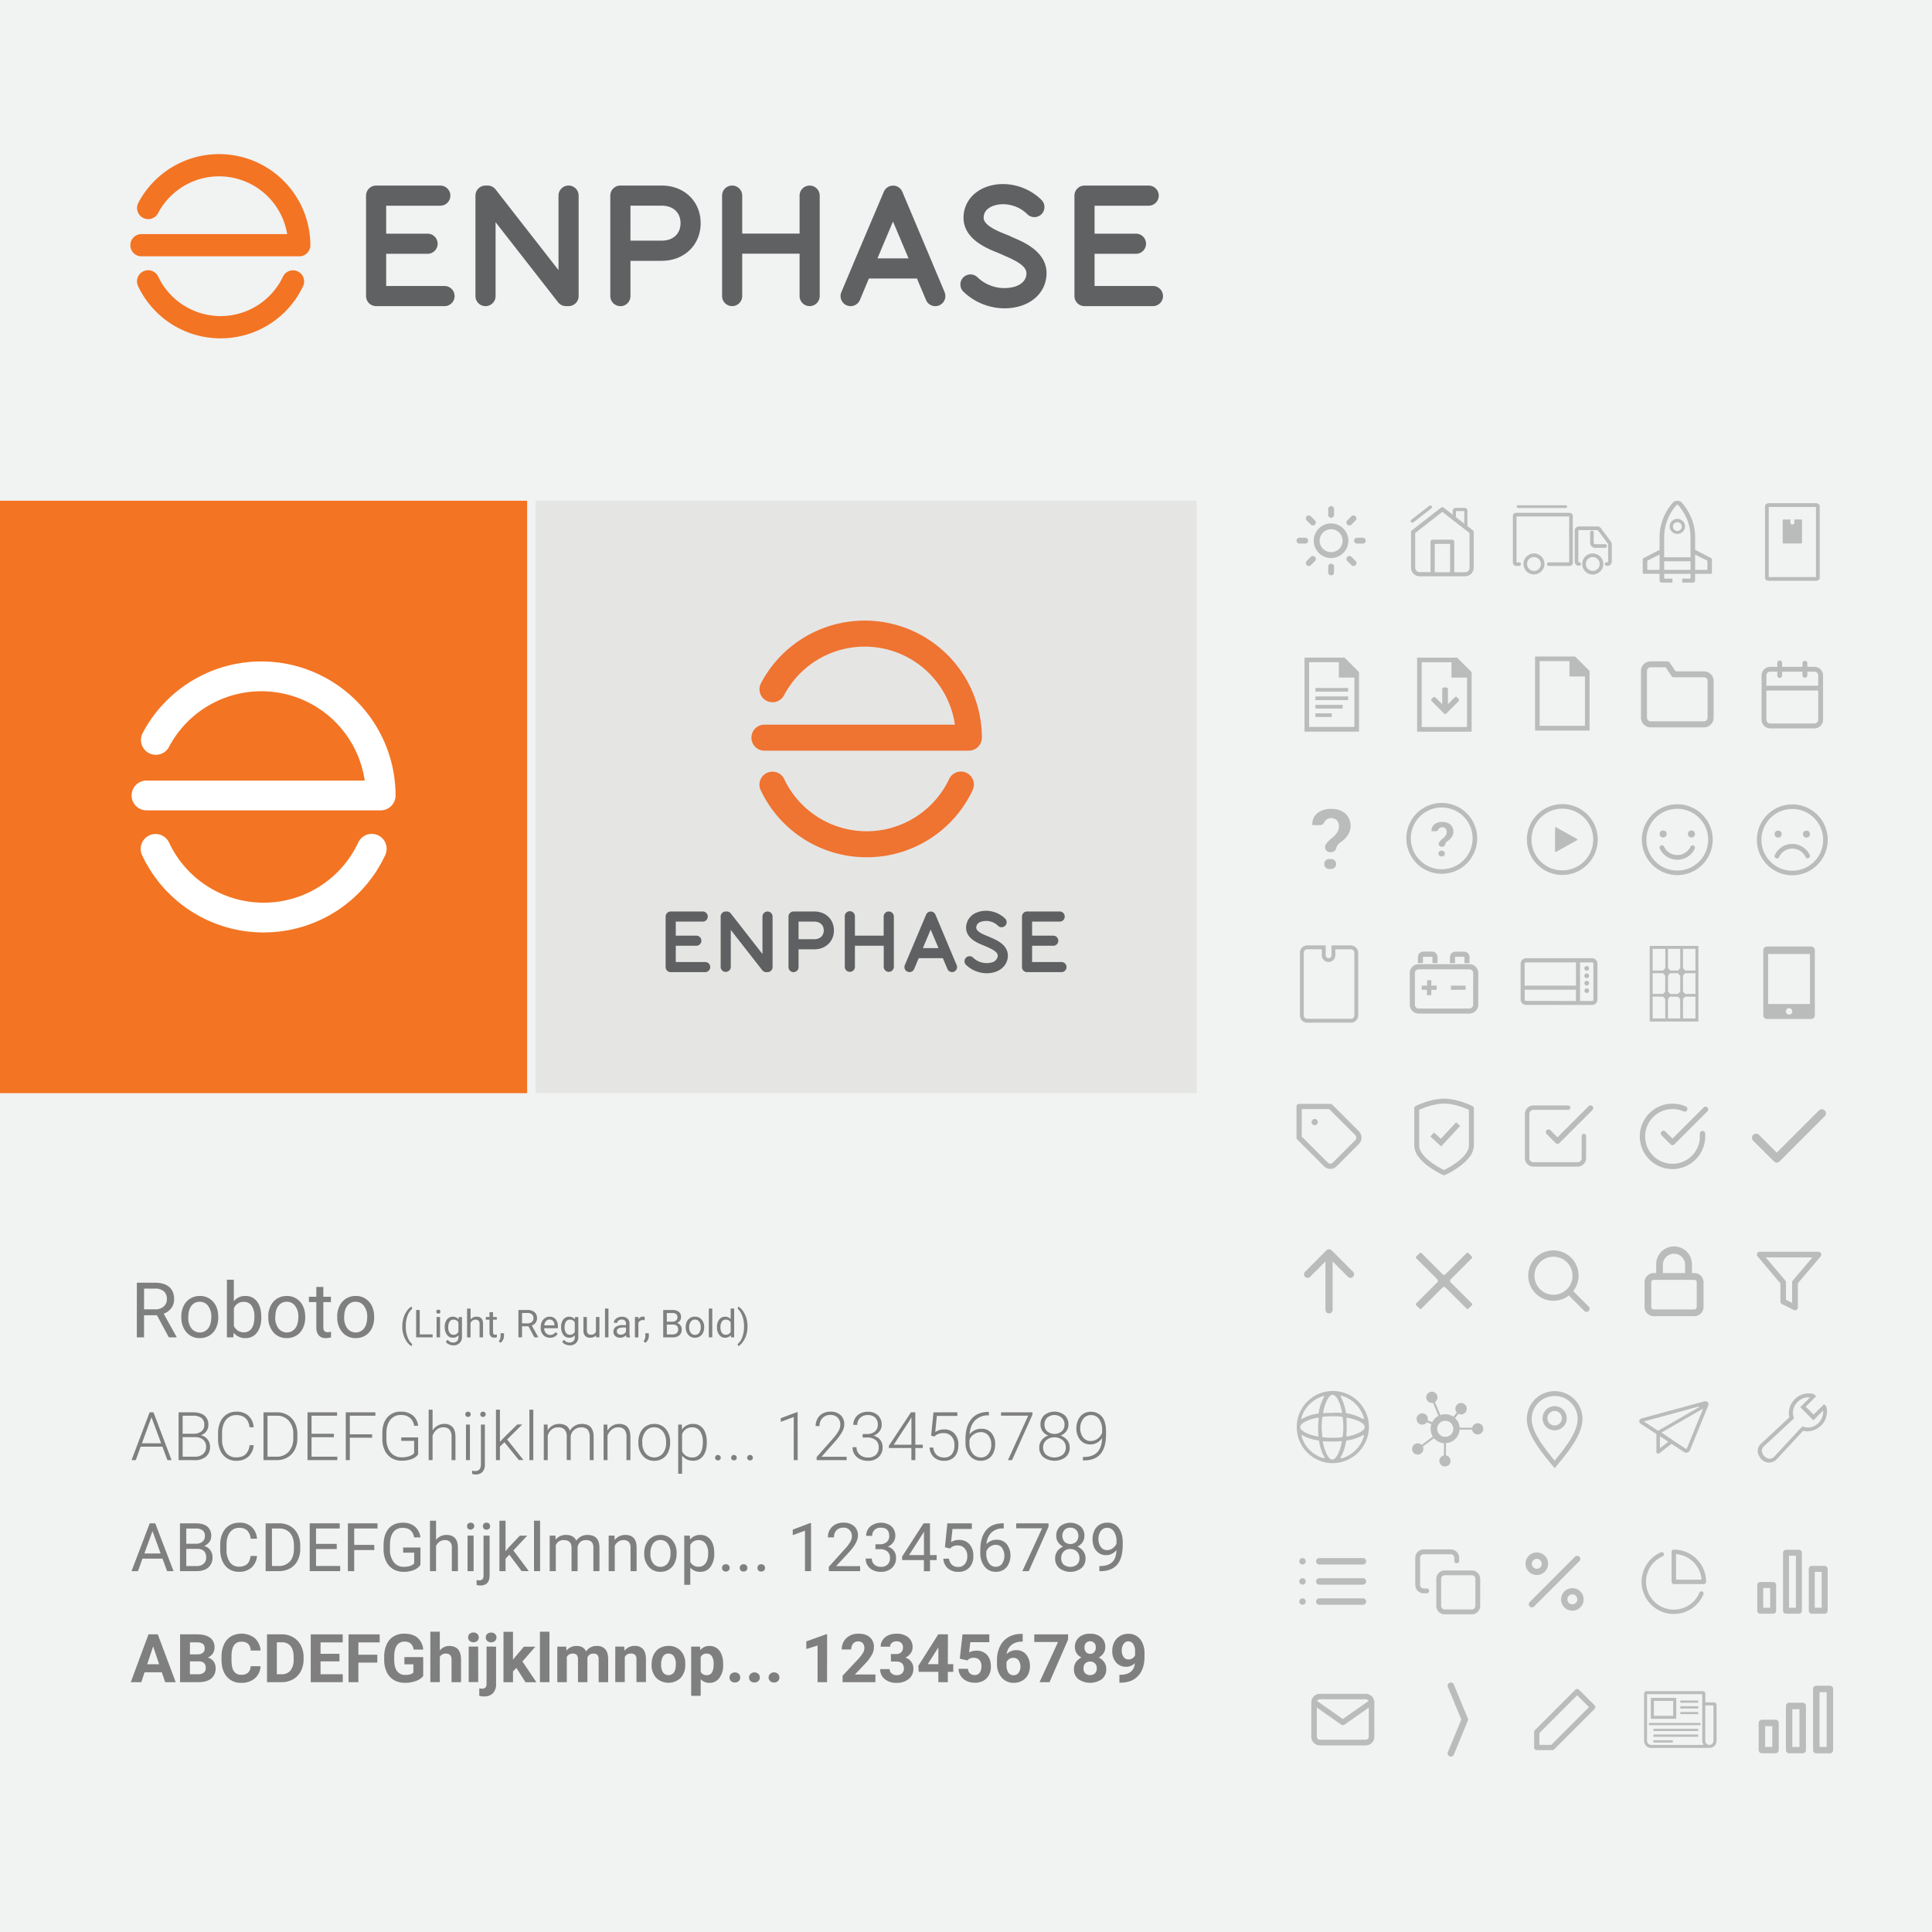 <svg id="Layer_1" data-name="Layer 1" xmlns="http://www.w3.org/2000/svg" viewBox="0 0 1200 1200"><defs><style>.cls-1{fill:#f5f6f7;}.cls-2{fill:#f1f2f2;}.cls-3{fill:#f37422;}.cls-4{fill:#606162;}.cls-5{fill:#e5e5e4;}.cls-6{fill:#ef7331;}.cls-7{fill:#5f6062;}.cls-8{fill:#807f7f;}.cls-9{fill:#babbbb;}.cls-10{fill:none;stroke:#babbbb;stroke-miterlimit:10;stroke-width:3px;}.cls-11{fill:#fff;}</style></defs><title>1200-1200-slide</title><rect class="cls-1" width="1200" height="1200"/><polyline class="cls-2" points="1200 0 1200 1200 0 1200 0 0"/><path class="cls-3" d="M137,210.15a56.63,56.63,0,0,1-51.23-32.43,6.91,6.91,0,0,1,12.49-5.92,42.89,42.89,0,0,0,77.54-.05,6.91,6.91,0,0,1,12.49,5.91,56.57,56.57,0,0,1-48.93,32.44c-.79,0-1.58.05-2.36.05"/><path class="cls-3" d="M185.86,159.21H88.14a6.91,6.91,0,1,1,0-13.81h90.24A42.87,42.87,0,0,0,98.1,132.52a6.91,6.91,0,0,1-12.24-6.41,56.69,56.69,0,0,1,106.91,26.18,6.9,6.9,0,0,1-6.91,6.92"/><path class="cls-4" d="M276.11,177.64H239.86v-20h25.72a6.25,6.25,0,0,0,0-12.5H239.86V127.76h33.62a6.25,6.25,0,0,0,0-12.5H233.61a6.25,6.25,0,0,0-6.25,6.25v62.38a6.25,6.25,0,0,0,6.25,6.25h42.5a6.25,6.25,0,0,0,0-12.5"/><path class="cls-4" d="M716.11,177.64H679.86v-20h25.72a6.25,6.25,0,0,0,0-12.5H679.86V127.76h33.61a6.25,6.25,0,1,0,0-12.5H673.61a6.25,6.25,0,0,0-6.25,6.25v62.38a6.25,6.25,0,0,0,6.25,6.25h42.5a6.25,6.25,0,0,0,0-12.5"/><path class="cls-4" d="M545,160.48l9.65-22.89,9.66,22.89Zm41.73,21-7.23-17.13,0-.07-19.06-45.18a1.76,1.76,0,0,0-.09-.2c0-.11-.1-.22-.16-.33l-.15-.25c-.05-.09-.1-.18-.16-.27a2.35,2.35,0,0,0-.19-.25,1.88,1.88,0,0,0-.18-.24c-.06-.08-.13-.15-.2-.23l-.21-.22-.22-.21-.23-.2-.24-.18-.25-.19-.27-.16a4.44,4.44,0,0,0-.57-.3l-.21-.1,0,0-.33-.12-.25-.09-.28-.07a6.68,6.68,0,0,0-1.31-.19h-.35a6.48,6.48,0,0,0-1.43.2l-.23.06-.28.1-.31.11-.05,0-.22.1a2.64,2.64,0,0,0-.29.15l-.28.16-.24.15-.28.19-.22.17-.24.22-.21.19-.21.23c-.07.08-.14.15-.2.23l-.19.24-.18.25-.17.28c0,.08-.1.16-.14.24s-.11.22-.16.33-.07.13-.1.2L529.8,164.26l0,.07-7.22,17.13a6.25,6.25,0,0,0,11.52,4.86L539.69,173h29.85l5.63,13.34a6.24,6.24,0,0,0,5.76,3.82,6.25,6.25,0,0,0,5.76-8.68"/><path class="cls-4" d="M353.15,190.14h-1.59a6.24,6.24,0,0,1-4.93-2.4L307.81,138v45.9a6.25,6.25,0,0,1-12.5,0V121.5a6.24,6.24,0,0,1,6.25-6.24h1.31a6.24,6.24,0,0,1,4.93,2.4l39.1,50.11V121.5a6.25,6.25,0,0,1,12.5,0v62.39a6.25,6.25,0,0,1-6.25,6.25"/><path class="cls-4" d="M502.89,115.26a6.24,6.24,0,0,0-6.25,6.24v23.59H461V121.5a6.25,6.25,0,0,0-12.5,0v29.84h0v32.54a6.25,6.25,0,0,0,12.5,0v-26.3h35.64v26.3a6.25,6.25,0,0,0,12.5,0V121.5a6.24,6.24,0,0,0-6.25-6.24"/><path class="cls-4" d="M624.12,191.51a37.11,37.11,0,0,1-25.76-10.38,6.25,6.25,0,0,1,8.82-8.86A24.08,24.08,0,0,0,630.46,178c2.85-.94,6.38-2.93,7-7.11.54-3.52-1.37-6.83-12.42-11.58-1-.44-1.91-.82-2.67-1.21-.52-.25-1.53-.66-2.61-1.09-7-2.81-21.55-8.65-21.29-22.13.16-8.24,5.15-15.14,13.34-18.45,11.44-4.62,25.87-1.43,35.08,7.75a6.25,6.25,0,0,1-8.82,8.86c-6.44-6.42-15.73-7.38-21.58-5-3.6,1.46-5.46,3.85-5.52,7.11-.1,4.84,8.71,8.38,13.45,10.28,1.38.55,2.57,1,3.54,1.52.44.22,1.21.55,2,.89,6.64,2.86,22.19,9.54,19.84,24.95-1.22,8-6.86,14.27-15.46,17.11a33,33,0,0,1-10.25,1.59"/><path class="cls-4" d="M391.57,149.47H411c7.1,0,11.69-4.26,11.69-10.86s-4.59-10.86-11.69-10.86h-19.4Zm-6.25,40.67a6.25,6.25,0,0,1-6.25-6.25V121.5a6.25,6.25,0,0,1,6.25-6.25H411c14,0,24.19,9.82,24.19,23.36S425,162,411,162h-19.4v21.92a6.25,6.25,0,0,1-6.25,6.25"/><rect class="cls-5" x="332.58" y="311.03" width="410.72" height="367.94"/><path class="cls-6" d="M538.28,532.46a72.71,72.71,0,0,1-65.78-41.63,8.07,8.07,0,1,1,14.59-6.92,56.67,56.67,0,0,0,102.45-.06,8.07,8.07,0,1,1,14.6,6.9,72.62,72.62,0,0,1-62.83,41.65Q539.78,532.46,538.28,532.46Z"/><path class="cls-6" d="M601.79,466.24h-127a8.07,8.07,0,1,1,0-16.14H593.12A56.64,56.64,0,0,0,486.89,432a8.08,8.08,0,0,1-14.31-7.5,72.79,72.79,0,0,1,137.28,33.62,8.07,8.07,0,0,1-8.07,8.09Z"/><path class="cls-7" d="M438,597.53H419.73V587.44h12.94a3.15,3.15,0,0,0,0-6.29H419.73v-8.72h16.91a3.15,3.15,0,0,0,0-6.29H416.59a3.15,3.15,0,0,0-3.15,3.15v31.38a3.14,3.14,0,0,0,3.15,3.14H438a3.14,3.14,0,1,0,0-6.28Z"/><path class="cls-7" d="M659.3,597.53H641.06V587.44H654a3.15,3.15,0,1,0,0-6.29H641.06v-8.72H658a3.15,3.15,0,1,0,0-6.29H637.92a3.14,3.14,0,0,0-3.14,3.15v31.38a3.13,3.13,0,0,0,3.14,3.14H659.3a3.14,3.14,0,1,0,0-6.28Z"/><path class="cls-7" d="M594.2,599.45l-3.64-8.63v0L581,568.06l-.1-.17a2.37,2.37,0,0,0-.19-.35c0-.08-.12-.15-.18-.23a2.4,2.4,0,0,0-.45-.45c-.08-.06-.15-.13-.23-.18a2.9,2.9,0,0,0-.34-.19l-.19-.1h0a3.36,3.36,0,0,0-.45-.14l-.14,0a3.08,3.08,0,0,0-.61-.06,3.15,3.15,0,0,0-.61.06l-.15,0a3.19,3.19,0,0,0-.44.13h0l-.19.1a2.59,2.59,0,0,0-.33.19,2.15,2.15,0,0,0-.24.18c-.08.07-.16.13-.24.21a2.41,2.41,0,0,0-.21.24l-.18.23a3.9,3.9,0,0,0-.19.35l-.1.17-9.59,22.74v0l-3.64,8.63a3.14,3.14,0,0,0,1.67,4.12,3.27,3.27,0,0,0,1.22.24,3.15,3.15,0,0,0,2.9-1.92l2.83-6.71h15l2.83,6.71a3.15,3.15,0,0,0,2.9,1.92,3.27,3.27,0,0,0,1.22-.24A3.15,3.15,0,0,0,594.2,599.45Zm-21-10.56,4.86-11.51,4.86,11.51Z"/><path class="cls-7" d="M476.72,603.81h-.8a3.12,3.12,0,0,1-2.48-1.21l-19.53-25v23.09a3.15,3.15,0,0,1-6.29,0V569.29a3.15,3.15,0,0,1,3.15-3.15h.66a3.16,3.16,0,0,1,2.48,1.21l19.67,25.21V569.29a3.14,3.14,0,1,1,6.28,0v31.38A3.13,3.13,0,0,1,476.72,603.81Z"/><path class="cls-7" d="M552,566.14a3.14,3.14,0,0,0-3.14,3.15v11.86H531V569.29a3.15,3.15,0,1,0-6.29,0v15h0v16.37a3.15,3.15,0,0,0,6.29,0V587.44H548.9v13.23a3.15,3.15,0,0,0,6.29,0V569.29A3.15,3.15,0,0,0,552,566.14Z"/><path class="cls-7" d="M613,604.5a18.64,18.64,0,0,1-13-5.22,3.14,3.14,0,1,1,4.44-4.45,12.11,12.11,0,0,0,11.7,2.9,4.69,4.69,0,0,0,3.53-3.58c.27-1.77-.69-3.44-6.24-5.83-.52-.22-1-.41-1.35-.6s-.77-.34-1.31-.55c-3.52-1.42-10.84-4.35-10.71-11.13a10.12,10.12,0,0,1,6.71-9.28c5.75-2.33,13-.73,17.65,3.89a3.15,3.15,0,0,1-4.44,4.46,10.51,10.51,0,0,0-10.86-2.52,3.82,3.82,0,0,0-2.77,3.57c0,2.44,4.38,4.22,6.76,5.17.69.28,1.3.52,1.78.77.22.11.61.27,1,.45,3.34,1.43,11.16,4.79,10,12.55-.62,4-3.45,7.17-7.78,8.6A16.5,16.5,0,0,1,613,604.5Z"/><path class="cls-7" d="M492.9,603.81a3.14,3.14,0,0,1-3.15-3.14V569.29a3.15,3.15,0,0,1,3.15-3.15h12.91c7.05,0,12.16,4.94,12.16,11.75s-5.11,11.75-12.16,11.75H496v11A3.13,3.13,0,0,1,492.9,603.81ZM496,583.35h9.77c3.57,0,5.88-2.14,5.88-5.46s-2.31-5.46-5.88-5.46H496Z"/><path class="cls-8" d="M97.47,816.92h-8v13.73H85V796.71H96.24q5.73,0,8.82,2.61c2.06,1.74,3.09,4.28,3.09,7.6a9.17,9.17,0,0,1-1.71,5.53,10.27,10.27,0,0,1-4.77,3.52l8,14.4v.28h-4.8Zm-8-3.66h6.88a7.71,7.71,0,0,0,5.3-1.73,5.84,5.84,0,0,0,2-4.62,6.12,6.12,0,0,0-1.88-4.83,7.9,7.9,0,0,0-5.41-1.71H89.5Z"/><path class="cls-8" d="M112.6,817.81a14.92,14.92,0,0,1,1.46-6.67,10.83,10.83,0,0,1,4.06-4.57,11.05,11.05,0,0,1,5.93-1.61,10.63,10.63,0,0,1,8.33,3.57q3.18,3.57,3.18,9.49v.3a15,15,0,0,1-1.41,6.61,10.71,10.71,0,0,1-4,4.56,11.25,11.25,0,0,1-6,1.63,10.63,10.63,0,0,1-8.31-3.57,13.65,13.65,0,0,1-3.18-9.44Zm4.34.51a10.85,10.85,0,0,0,1.94,6.74,6.6,6.6,0,0,0,10.44,0q1.94-2.58,1.93-7.21a10.8,10.8,0,0,0-2-6.73,6.25,6.25,0,0,0-5.23-2.57,6.16,6.16,0,0,0-5.15,2.54C117.59,812.74,116.94,815.17,116.94,818.32Z"/><path class="cls-8" d="M162.32,818.32q0,5.77-2.65,9.29a8.49,8.49,0,0,1-7.14,3.51,8.81,8.81,0,0,1-7.39-3.38l-.21,2.91h-4v-35.8h4.31V808.2a8.76,8.76,0,0,1,7.21-3.24,8.53,8.53,0,0,1,7.21,3.48q2.63,3.46,2.62,9.51Zm-4.31-.49a11.69,11.69,0,0,0-1.7-6.81,5.64,5.64,0,0,0-4.9-2.4,6.33,6.33,0,0,0-6.13,4v10.9a6.5,6.5,0,0,0,6.18,4,5.61,5.61,0,0,0,4.83-2.4Q158,822.66,158,817.83Z"/><path class="cls-8" d="M166.61,817.81a14.92,14.92,0,0,1,1.46-6.67,10.83,10.83,0,0,1,4.06-4.57,11.05,11.05,0,0,1,5.93-1.61,10.63,10.63,0,0,1,8.33,3.57q3.18,3.57,3.18,9.49v.3a15,15,0,0,1-1.41,6.61,10.71,10.71,0,0,1-4,4.56,11.24,11.24,0,0,1-6,1.63,10.6,10.6,0,0,1-8.31-3.57,13.61,13.61,0,0,1-3.19-9.44Zm4.34.51a10.79,10.79,0,0,0,2,6.74,6.59,6.59,0,0,0,10.43,0q1.93-2.58,1.93-7.21a10.74,10.74,0,0,0-2-6.73,6.25,6.25,0,0,0-5.23-2.57,6.16,6.16,0,0,0-5.15,2.54C171.6,812.74,171,815.17,171,818.32Z"/><path class="cls-8" d="M200.83,799.32v6.11h4.71v3.33h-4.71v15.66a3.5,3.5,0,0,0,.63,2.28,2.68,2.68,0,0,0,2.15.76,11,11,0,0,0,2-.28v3.47a12.59,12.59,0,0,1-3.31.47,5.39,5.39,0,0,1-4.36-1.75,7.52,7.52,0,0,1-1.47-5V808.76h-4.59v-3.33h4.59v-6.11Z"/><path class="cls-8" d="M209.43,817.81a14.92,14.92,0,0,1,1.46-6.67,10.83,10.83,0,0,1,4.06-4.57,11.05,11.05,0,0,1,5.93-1.61,10.63,10.63,0,0,1,8.33,3.57q3.19,3.57,3.19,9.49v.3a15,15,0,0,1-1.41,6.61,10.73,10.73,0,0,1-4,4.56,11.22,11.22,0,0,1-6,1.63,10.6,10.6,0,0,1-8.31-3.57,13.66,13.66,0,0,1-3.19-9.44Zm4.34.51a10.79,10.79,0,0,0,1.95,6.74,6.59,6.59,0,0,0,10.43,0q1.93-2.58,1.93-7.21a10.74,10.74,0,0,0-2-6.73,6.23,6.23,0,0,0-5.23-2.57,6.16,6.16,0,0,0-5.15,2.54C214.42,812.74,213.77,815.17,213.77,818.32Z"/><path class="cls-8" d="M249.88,823.76a18.08,18.08,0,0,1,.7-5.06,14.79,14.79,0,0,1,2.11-4.4,9,9,0,0,1,2.9-2.8l.44,1.42a9.34,9.34,0,0,0-2.79,4,17.22,17.22,0,0,0-1.19,6v1a17.29,17.29,0,0,0,1.64,7.81,9.25,9.25,0,0,0,2.35,3.1l-.44,1.32a9.34,9.34,0,0,1-3-2.89A16.23,16.23,0,0,1,249.88,823.76Z"/><path class="cls-8" d="M260.71,828.82h8v1.83H258.46v-17h2.25Z"/><path class="cls-8" d="M271,814.7a1.27,1.27,0,0,1,.32-.89,1.2,1.2,0,0,1,.95-.36,1.21,1.21,0,0,1,.95.36,1.27,1.27,0,0,1,.33.89,1.22,1.22,0,0,1-.33.87,1.25,1.25,0,0,1-.95.35,1.23,1.23,0,0,1-.95-.35A1.22,1.22,0,0,1,271,814.7Zm2.33,15.95h-2.16V818h2.16Z"/><path class="cls-8" d="M276.24,824.24a7.39,7.39,0,0,1,1.37-4.69,4.7,4.7,0,0,1,7.21-.11l.11-1.4h2v12.31a5.13,5.13,0,0,1-1.46,3.86,5.33,5.33,0,0,1-3.89,1.41,6.47,6.47,0,0,1-2.67-.59,4.67,4.67,0,0,1-2-1.59l1.12-1.3a4.21,4.21,0,0,0,3.39,1.72,3.33,3.33,0,0,0,2.46-.89,3.41,3.41,0,0,0,.88-2.49v-1.09a4.41,4.41,0,0,1-3.53,1.49,4.32,4.32,0,0,1-3.59-1.78A7.82,7.82,0,0,1,276.24,824.24Zm2.17.25a5.62,5.62,0,0,0,.88,3.35,2.82,2.82,0,0,0,2.44,1.21,3.16,3.16,0,0,0,3-1.85v-5.76a3.19,3.19,0,0,0-3-1.8,2.85,2.85,0,0,0-2.46,1.22A6.17,6.17,0,0,0,278.41,824.49Z"/><path class="cls-8" d="M292.3,819.57a4.57,4.57,0,0,1,3.73-1.76c2.67,0,4,1.5,4,4.51v8.33h-2.16v-8.34a3,3,0,0,0-.62-2,2.5,2.5,0,0,0-1.91-.65,3.06,3.06,0,0,0-1.84.56,3.83,3.83,0,0,0-1.24,1.46v9h-2.15v-17.9h2.15Z"/><path class="cls-8" d="M306.22,815v3h2.35v1.67h-2.35v7.83a1.78,1.78,0,0,0,.32,1.14,1.31,1.31,0,0,0,1.07.37,4.66,4.66,0,0,0,1-.14v1.74a6,6,0,0,1-1.65.23,2.68,2.68,0,0,1-2.18-.87,3.75,3.75,0,0,1-.74-2.48v-7.82h-2.29V818h2.29v-3Z"/><path class="cls-8" d="M311,834l-1.22-.84a5.63,5.63,0,0,0,1.14-3.14V828.1h2.11v1.69a5.22,5.22,0,0,1-.58,2.35A5.29,5.29,0,0,1,311,834Z"/><path class="cls-8" d="M328.25,823.79h-4v6.86H322v-17h5.62A6.65,6.65,0,0,1,332,815a4.69,4.69,0,0,1,1.55,3.8,4.6,4.6,0,0,1-.86,2.76,5.18,5.18,0,0,1-2.38,1.76l4,7.2v.14h-2.4Zm-4-1.83h3.44a3.85,3.85,0,0,0,2.65-.87,2.9,2.9,0,0,0,1-2.31,3.1,3.1,0,0,0-.94-2.42,4,4,0,0,0-2.71-.85h-3.43Z"/><path class="cls-8" d="M341.62,830.88a5.54,5.54,0,0,1-4.18-1.68,6.24,6.24,0,0,1-1.6-4.5v-.4a7.67,7.67,0,0,1,.71-3.35,5.66,5.66,0,0,1,2-2.31,5,5,0,0,1,2.79-.83,4.72,4.72,0,0,1,3.82,1.62,7,7,0,0,1,1.37,4.64V825H338a4.52,4.52,0,0,0,1.09,3,3.44,3.44,0,0,0,2.65,1.14,3.77,3.77,0,0,0,1.94-.46,4.8,4.8,0,0,0,1.39-1.24l1.31,1A5.29,5.29,0,0,1,341.62,830.88Zm-.27-11.3a2.88,2.88,0,0,0-2.19.95,4.61,4.61,0,0,0-1.1,2.66h6.32V823a4.08,4.08,0,0,0-.89-2.55A2.69,2.69,0,0,0,341.35,819.58Z"/><path class="cls-8" d="M348.52,824.24a7.39,7.39,0,0,1,1.36-4.69,4.71,4.71,0,0,1,7.22-.11l.1-1.4h2v12.31a5.13,5.13,0,0,1-1.45,3.86,5.37,5.37,0,0,1-3.9,1.41,6.47,6.47,0,0,1-2.67-.59,4.64,4.64,0,0,1-2-1.59l1.12-1.3a4.19,4.19,0,0,0,3.39,1.72,3.29,3.29,0,0,0,2.45-.89,3.36,3.36,0,0,0,.88-2.49v-1.09a4.41,4.41,0,0,1-3.53,1.49,4.29,4.29,0,0,1-3.58-1.78A7.75,7.75,0,0,1,348.52,824.24Zm2.17.25a5.69,5.69,0,0,0,.87,3.35,2.84,2.84,0,0,0,2.45,1.21,3.13,3.13,0,0,0,3-1.85v-5.76a3.19,3.19,0,0,0-3-1.8,2.85,2.85,0,0,0-2.46,1.22A6.17,6.17,0,0,0,350.69,824.49Z"/><path class="cls-8" d="M370.21,829.4a4.57,4.57,0,0,1-3.7,1.48,3.94,3.94,0,0,1-3.07-1.17,5,5,0,0,1-1.06-3.46V818h2.15v8.15c0,1.91.78,2.86,2.33,2.86a3.22,3.22,0,0,0,3.29-1.84V818h2.16v12.61h-2.05Z"/><path class="cls-8" d="M377.92,830.65h-2.15v-17.9h2.15Z"/><path class="cls-8" d="M389.16,830.65a4.15,4.15,0,0,1-.3-1.33,4.83,4.83,0,0,1-3.59,1.56,4.44,4.44,0,0,1-3.06-1,3.41,3.41,0,0,1-1.2-2.68,3.57,3.57,0,0,1,1.5-3.06,7.1,7.1,0,0,1,4.21-1.08h2.1v-1a2.43,2.43,0,0,0-.67-1.8,2.78,2.78,0,0,0-2-.67,3.12,3.12,0,0,0-1.93.59,1.71,1.71,0,0,0-.78,1.41h-2.17a3,3,0,0,1,.67-1.83,4.61,4.61,0,0,1,1.82-1.39,6.1,6.1,0,0,1,2.52-.51,5,5,0,0,1,3.42,1.09,3.92,3.92,0,0,1,1.28,3v5.8a7.17,7.17,0,0,0,.44,2.76v.19ZM385.58,829a3.75,3.75,0,0,0,1.92-.53,3.14,3.14,0,0,0,1.32-1.36v-2.59h-1.69c-2.64,0-4,.78-4,2.32a2,2,0,0,0,.67,1.59A2.62,2.62,0,0,0,385.58,829Z"/><path class="cls-8" d="M400.45,820a6.93,6.93,0,0,0-1.06-.08,2.86,2.86,0,0,0-2.88,1.81v8.95h-2.15V818h2.1l0,1.46a3.36,3.36,0,0,1,3-1.69,2.14,2.14,0,0,1,.95.16Z"/><path class="cls-8" d="M400.93,834l-1.22-.84a5.63,5.63,0,0,0,1.14-3.14V828.1H403v1.69a5.22,5.22,0,0,1-.58,2.35A5.41,5.41,0,0,1,400.93,834Z"/><path class="cls-8" d="M411.93,830.65v-17h5.55a6.47,6.47,0,0,1,4.16,1.14A4.11,4.11,0,0,1,423,818.2a3.46,3.46,0,0,1-.68,2.11,4.31,4.31,0,0,1-1.84,1.41,4,4,0,0,1,2.18,1.47,4.18,4.18,0,0,1,.79,2.57,4.53,4.53,0,0,1-1.48,3.59,6.1,6.1,0,0,1-4.18,1.3Zm2.24-9.73h3.38a3.56,3.56,0,0,0,2.35-.74,2.44,2.44,0,0,0,.88-2,2.4,2.4,0,0,0-.82-2,4,4,0,0,0-2.48-.64h-3.31Zm0,1.79v6.11h3.7a3.54,3.54,0,0,0,2.46-.81,2.84,2.84,0,0,0,.9-2.23c0-2-1.11-3.07-3.33-3.07Z"/><path class="cls-8" d="M425.88,824.23a7.48,7.48,0,0,1,.73-3.33,5.34,5.34,0,0,1,5-3.09,5.31,5.31,0,0,1,4.16,1.78,6.82,6.82,0,0,1,1.6,4.74v.16a7.54,7.54,0,0,1-.71,3.3,5.39,5.39,0,0,1-2,2.28,5.58,5.58,0,0,1-3,.81,5.29,5.29,0,0,1-4.15-1.78,6.83,6.83,0,0,1-1.6-4.72Zm2.17.26a5.37,5.37,0,0,0,1,3.36,3.3,3.3,0,0,0,5.21,0,5.87,5.87,0,0,0,1-3.61,5.37,5.37,0,0,0-1-3.36,3.27,3.27,0,0,0-5.19,0A5.89,5.89,0,0,0,428.05,824.49Z"/><path class="cls-8" d="M442.41,830.65h-2.15v-17.9h2.15Z"/><path class="cls-8" d="M445.34,824.24a7.45,7.45,0,0,1,1.37-4.67,4.69,4.69,0,0,1,7.11-.25v-6.57H456v17.9h-2l-.11-1.35a4.37,4.37,0,0,1-3.6,1.58,4.29,4.29,0,0,1-3.57-1.79,7.49,7.49,0,0,1-1.38-4.69Zm2.15.25a5.58,5.58,0,0,0,.89,3.35,2.86,2.86,0,0,0,2.45,1.21,3.14,3.14,0,0,0,3-1.84v-5.79a3.15,3.15,0,0,0-3-1.78,2.86,2.86,0,0,0-2.47,1.22A6.17,6.17,0,0,0,447.49,824.49Z"/><path class="cls-8" d="M464.3,823.88a18.2,18.2,0,0,1-.68,5,14.73,14.73,0,0,1-2.09,4.4,9,9,0,0,1-2.94,2.87l-.46-1.32a9.34,9.34,0,0,0,2.89-4.27,18.26,18.26,0,0,0,1.11-6.43v-.37a19.27,19.27,0,0,0-.51-4.55,15.3,15.3,0,0,0-1.43-3.77,8.58,8.58,0,0,0-2.06-2.6l.46-1.32a9.12,9.12,0,0,1,2.93,2.85,14.81,14.81,0,0,1,2.09,4.39A18.51,18.51,0,0,1,464.3,823.88Z"/><path class="cls-8" d="M100.87,898.56H87.39l-3.06,8.34H81.7l11.24-29.69h2.38l11.24,29.69H104Zm-12.71-2.12h11.92l-6-16.18Z"/><path class="cls-8" d="M110.93,906.9V877.21h8.77q4.77,0,7.24,2a7,7,0,0,1,2.47,5.81,6.54,6.54,0,0,1-1.26,4,6.79,6.79,0,0,1-3.44,2.44,7.19,7.19,0,0,1,5.76,7.12,7.71,7.71,0,0,1-2.54,6.14,10.38,10.38,0,0,1-7.07,2.21Zm2.51-16.38h6.85a7.67,7.67,0,0,0,4.86-1.48,5,5,0,0,0,1.73-4.13,5,5,0,0,0-1.79-4.22,8.83,8.83,0,0,0-5.39-1.36h-6.26Zm0,2.13v12.13H121a7.49,7.49,0,0,0,5.11-1.64,5.7,5.7,0,0,0,1.89-4.55,5.51,5.51,0,0,0-1.81-4.35,7.26,7.26,0,0,0-5-1.59Z"/><path class="cls-8" d="M157.55,897.64a10.62,10.62,0,0,1-3.35,7.18,11.1,11.1,0,0,1-7.58,2.49,10.47,10.47,0,0,1-5.84-1.65,10.82,10.82,0,0,1-3.93-4.68,16.87,16.87,0,0,1-1.41-6.93V890.2a16.91,16.91,0,0,1,1.39-7,10.73,10.73,0,0,1,4-4.72,10.85,10.85,0,0,1,6-1.66,10.58,10.58,0,0,1,7.53,2.57,10.71,10.71,0,0,1,3.21,7.12H155q-.94-7.57-8.22-7.57a7.8,7.8,0,0,0-6.44,3c-1.6,2-2.4,4.8-2.4,8.35v3.63a13.19,13.19,0,0,0,2.34,8.21,7.53,7.53,0,0,0,6.31,3.06c2.63,0,4.6-.63,5.94-1.89a9.06,9.06,0,0,0,2.47-5.66Z"/><path class="cls-8" d="M163.65,906.9V877.21H172a12.89,12.89,0,0,1,6.55,1.66,11.48,11.48,0,0,1,4.52,4.76,15,15,0,0,1,1.62,7.06v2.73a15.06,15.06,0,0,1-1.61,7.06,11.43,11.43,0,0,1-4.54,4.75,13.24,13.24,0,0,1-6.72,1.67Zm2.51-27.57v25.45h5.63a9.71,9.71,0,0,0,7.53-3.11,12,12,0,0,0,2.83-8.42v-2.61a11.76,11.76,0,0,0-2.79-8.21,9.49,9.49,0,0,0-7.36-3.1Z"/><path class="cls-8" d="M207.4,892.67H193.51v12.11h16v2.12H191V877.21h18.37v2.12H193.51v11.21H207.4Z"/><path class="cls-8" d="M231.13,893H217.28V906.9h-2.51V877.21h18.4v2.12H217.28v11.56h13.85Z"/><path class="cls-8" d="M259.7,903.37a8.35,8.35,0,0,1-4.09,2.9,17.74,17.74,0,0,1-6.23,1,11.63,11.63,0,0,1-6.2-1.67,11.12,11.12,0,0,1-4.2-4.73,16,16,0,0,1-1.51-7v-3.75q0-6.18,3.12-9.76A10.54,10.54,0,0,1,249,876.8a11.2,11.2,0,0,1,7.39,2.33,9.64,9.64,0,0,1,3.32,6.44h-2.51a7.65,7.65,0,0,0-2.66-5,8.56,8.56,0,0,0-5.52-1.69,8.09,8.09,0,0,0-6.59,3q-2.42,3-2.42,8.35v3.51a14.65,14.65,0,0,0,1.15,6,9.18,9.18,0,0,0,3.3,4,8.79,8.79,0,0,0,4.95,1.43,13.82,13.82,0,0,0,5.57-1,6,6,0,0,0,2.24-1.57v-7.67h-8v-2.12H259.7Z"/><path class="cls-8" d="M268.68,888.57a8.6,8.6,0,0,1,3.08-3.06,8.05,8.05,0,0,1,4.1-1.08,6.63,6.63,0,0,1,5.28,2c1.15,1.34,1.74,3.34,1.75,6V906.9h-2.42V892.4a6.77,6.77,0,0,0-1.26-4.4,4.9,4.9,0,0,0-3.95-1.45,6.19,6.19,0,0,0-4,1.41,8.21,8.21,0,0,0-2.58,3.83V906.9h-2.43V875.57h2.43Z"/><path class="cls-8" d="M289,878.46a1.65,1.65,0,0,1,.45-1.17,1.63,1.63,0,0,1,1.22-.47,1.67,1.67,0,0,1,1.24.47,1.66,1.66,0,0,1,.46,1.17,1.59,1.59,0,0,1-.46,1.15,1.64,1.64,0,0,1-1.24.47,1.58,1.58,0,0,1-1.67-1.62Zm2.88,28.44h-2.45V884.83h2.45Z"/><path class="cls-8" d="M301.17,884.83v24.7a6.73,6.73,0,0,1-1.47,4.68,5.57,5.57,0,0,1-4.32,1.61,6.1,6.1,0,0,1-2.15-.39l0-2a6.4,6.4,0,0,0,1.84.27q3.63,0,3.63-4.19V884.83Zm-1.21-8a1.58,1.58,0,0,1,1.7,1.64,1.58,1.58,0,0,1-.45,1.15,1.61,1.61,0,0,1-1.25.47,1.55,1.55,0,0,1-1.21-.47,1.62,1.62,0,0,1-.44-1.15,1.68,1.68,0,0,1,.44-1.17A1.59,1.59,0,0,1,300,876.82Z"/><path class="cls-8" d="M313.3,895.79l-2.79,2.69v8.42h-2.45V875.57h2.45v20l2.31-2.48,8.44-8.31h3.08l-9.36,9.3,10.17,12.77h-2.91Z"/><path class="cls-8" d="M331.25,906.9h-2.44V875.57h2.44Z"/><path class="cls-8" d="M340.11,884.83l.08,3.59a8,8,0,0,1,3.06-3,8.33,8.33,0,0,1,4.08-1c3.48,0,5.69,1.42,6.63,4.28a8.23,8.23,0,0,1,3.16-3.17,8.75,8.75,0,0,1,4.36-1.11q7.09,0,7.24,7.75V906.9h-2.44V892.36A6.63,6.63,0,0,0,365,888a5.2,5.2,0,0,0-4.09-1.42,6.47,6.47,0,0,0-4.45,1.7,6,6,0,0,0-2,4v14.6H352V892.18a6.1,6.1,0,0,0-1.34-4.24,5.33,5.33,0,0,0-4.05-1.39,6.18,6.18,0,0,0-3.95,1.31,7.67,7.67,0,0,0-2.45,3.91V906.9h-2.45V884.83Z"/><path class="cls-8" d="M377.23,884.83l.08,3.78a8.71,8.71,0,0,1,3.1-3.11,8,8,0,0,1,4.1-1.07q3.56,0,5.28,2c1.16,1.34,1.74,3.34,1.76,6V906.9h-2.43V892.4a6.66,6.66,0,0,0-1.26-4.4,4.88,4.88,0,0,0-3.94-1.45,6.19,6.19,0,0,0-4,1.41,8.36,8.36,0,0,0-2.58,3.83V906.9H374.9V884.83Z"/><path class="cls-8" d="M396.5,895.54a12.89,12.89,0,0,1,1.24-5.73,9.22,9.22,0,0,1,8.59-5.38,9.07,9.07,0,0,1,7.14,3.09,11.87,11.87,0,0,1,2.74,8.19v.51A13.16,13.16,0,0,1,415,902a9.17,9.17,0,0,1-3.48,3.94,9.46,9.46,0,0,1-5.11,1.39,9.07,9.07,0,0,1-7.13-3.09A11.88,11.88,0,0,1,396.5,896Zm2.45.68a10,10,0,0,0,2.05,6.49,6.94,6.94,0,0,0,10.73,0,10.31,10.31,0,0,0,2-6.7v-.47a11.17,11.17,0,0,0-.94-4.63,7.56,7.56,0,0,0-2.63-3.25,6.71,6.71,0,0,0-3.88-1.15,6.51,6.51,0,0,0-5.32,2.56,10.37,10.37,0,0,0-2.06,6.7Z"/><path class="cls-8" d="M439,896.09q0,5.16-2.29,8.19a7.26,7.26,0,0,1-6.11,3,8.19,8.19,0,0,1-6.94-3.18v11.26h-2.43V884.83h2.27l.12,3.12a7.83,7.83,0,0,1,6.91-3.52,7.38,7.38,0,0,1,6.22,3q2.25,3,2.25,8.33Zm-2.45-.43a11.42,11.42,0,0,0-1.73-6.67,5.6,5.6,0,0,0-4.84-2.44,6.44,6.44,0,0,0-6.32,4.22v10.59a6.48,6.48,0,0,0,2.51,2.89,7.19,7.19,0,0,0,3.85,1,5.54,5.54,0,0,0,4.81-2.46C436,901.15,436.54,898.78,436.54,895.66Z"/><path class="cls-8" d="M444.17,905.43a1.71,1.71,0,0,1,.46-1.21,1.66,1.66,0,0,1,1.27-.5,1.69,1.69,0,0,1,1.29.5,1.72,1.72,0,0,1,.47,1.21,1.6,1.6,0,0,1-.47,1.18,1.78,1.78,0,0,1-1.29.46,1.75,1.75,0,0,1-1.27-.46A1.59,1.59,0,0,1,444.17,905.43Z"/><path class="cls-8" d="M454.14,905.43a1.75,1.75,0,0,1,.46-1.21,1.75,1.75,0,0,1,3,1.21,1.56,1.56,0,0,1-.47,1.18,2,2,0,0,1-2.56,0A1.63,1.63,0,0,1,454.14,905.43Z"/><path class="cls-8" d="M464.12,905.43a1.71,1.71,0,0,1,.46-1.21,1.64,1.64,0,0,1,1.27-.5,1.66,1.66,0,0,1,1.76,1.71,1.6,1.6,0,0,1-.47,1.18,1.8,1.8,0,0,1-1.29.46,1.73,1.73,0,0,1-1.27-.46A1.59,1.59,0,0,1,464.12,905.43Z"/><path class="cls-8" d="M495.45,906.9H493V880.14l-8.08,3v-2.28L495,877.1h.41Z"/><path class="cls-8" d="M525.84,906.9h-18.6V905l10.18-11.55a26.76,26.76,0,0,0,3.5-4.81,8,8,0,0,0,1-3.69,6,6,0,0,0-1.65-4.46,6.19,6.19,0,0,0-4.55-1.64,6.4,6.4,0,0,0-4.84,1.92,6.85,6.85,0,0,0-1.85,5h-2.43a9.31,9.31,0,0,1,1.14-4.57,8.13,8.13,0,0,1,3.22-3.23,9.57,9.57,0,0,1,4.76-1.17,9,9,0,0,1,6.38,2.14,7.59,7.59,0,0,1,2.29,5.83,9.91,9.91,0,0,1-1.29,4.55,34.22,34.22,0,0,1-4.56,6.16l-8.28,9.36h15.6Z"/><path class="cls-8" d="M535.81,890.73h2.53A8.41,8.41,0,0,0,542,890a5.5,5.5,0,0,0,2.4-2,5.43,5.43,0,0,0,.83-3,6,6,0,0,0-1.61-4.47,6.3,6.3,0,0,0-4.63-1.61,6.66,6.66,0,0,0-4.69,1.68,5.77,5.77,0,0,0-1.82,4.44H530a8,8,0,0,1,1.16-4.22,7.79,7.79,0,0,1,3.23-2.94,9.88,9.88,0,0,1,4.57-1,8.86,8.86,0,0,1,6.36,2.2,7.92,7.92,0,0,1,2.32,6,6.42,6.42,0,0,1-1.35,3.94,8.17,8.17,0,0,1-3.72,2.71,7.61,7.61,0,0,1,4.2,2.66,7.26,7.26,0,0,1,1.43,4.5,8,8,0,0,1-2.49,6.14,9.36,9.36,0,0,1-6.65,2.32,11.1,11.1,0,0,1-4.87-1.06,7.89,7.89,0,0,1-4.64-7.4H532a5.93,5.93,0,0,0,2,4.62,7.29,7.29,0,0,0,5.08,1.78,7,7,0,0,0,4.92-1.62,6.06,6.06,0,0,0,1.77-4.7,5.56,5.56,0,0,0-1.91-4.55,8.64,8.64,0,0,0-5.62-1.57h-2.45Z"/><path class="cls-8" d="M568.53,897.34h4.63v2.06h-4.63v7.5h-2.45v-7.5h-14V898l13.75-20.8h2.67Zm-13.42,0h11v-17L565,882.24Z"/><path class="cls-8" d="M578.34,891.69l1.45-14.48h14.85v2.26H581.89l-1,10a9.71,9.71,0,0,1,5.59-1.63,8.24,8.24,0,0,1,6.4,2.61,9.92,9.92,0,0,1,2.39,7c0,3.13-.78,5.55-2.33,7.28a8.32,8.32,0,0,1-6.54,2.59,9.07,9.07,0,0,1-6.29-2.16,8.85,8.85,0,0,1-2.75-6.06h2.35a7,7,0,0,0,2.06,4.6,6.6,6.6,0,0,0,4.63,1.56,5.78,5.78,0,0,0,4.8-2,9,9,0,0,0,1.62-5.75,7.73,7.73,0,0,0-1.81-5.32,6.26,6.26,0,0,0-5-2.06,9.44,9.44,0,0,0-3,.43,8.22,8.22,0,0,0-2.71,1.71Z"/><path class="cls-8" d="M614.24,877v2.12H614a11.17,11.17,0,0,0-8.38,3.14q-3.06,3.13-3.39,8.71a8.3,8.3,0,0,1,3.13-2.62,9.46,9.46,0,0,1,4.24-.93,7.76,7.76,0,0,1,6.23,2.71,10.48,10.48,0,0,1,2.31,7.06A12.29,12.29,0,0,1,617,902.4a8.22,8.22,0,0,1-7.71,4.91,8.73,8.73,0,0,1-6.93-3.09,11.77,11.77,0,0,1-2.67-8v-2.45q0-8,3.63-12.35t10.3-4.46Zm-5.08,12.54a7.5,7.5,0,0,0-4.33,1.38,6.63,6.63,0,0,0-2.69,3.49v2.08a9.74,9.74,0,0,0,2,6.32,6.35,6.35,0,0,0,5.17,2.44,5.56,5.56,0,0,0,4.62-2.26,9,9,0,0,0,1.77-5.7,8.51,8.51,0,0,0-1.77-5.63A5.87,5.87,0,0,0,609.16,889.52Z"/><path class="cls-8" d="M641.29,878.61,628.6,906.9h-2.55l12.6-27.61H621.77v-2.08h19.52Z"/><path class="cls-8" d="M663.64,884.85a6.75,6.75,0,0,1-1.35,4.13,7.78,7.78,0,0,1-3.55,2.69,8.64,8.64,0,0,1,4.12,2.83,7.08,7.08,0,0,1,1.56,4.53,7.58,7.58,0,0,1-2.6,6.05,11.7,11.7,0,0,1-13.73,0,7.58,7.58,0,0,1-2.58-6.06,7.26,7.26,0,0,1,1.49-4.51,8.2,8.2,0,0,1,4.08-2.85,7.56,7.56,0,0,1-3.51-2.69,6.91,6.91,0,0,1-1.31-4.13,7.57,7.57,0,0,1,2.38-5.87,10.16,10.16,0,0,1,12.6,0A7.56,7.56,0,0,1,663.64,884.85ZM662,899.05a5.87,5.87,0,0,0-2-4.56,8.11,8.11,0,0,0-10.1,0,5.89,5.89,0,0,0-2,4.59,5.76,5.76,0,0,0,1.9,4.52,8.63,8.63,0,0,0,10.22,0A5.71,5.71,0,0,0,662,899.05Zm-.78-14.22a5.69,5.69,0,0,0-1.76-4.25,6.9,6.9,0,0,0-9-.06,5.66,5.66,0,0,0-1.72,4.31,5.47,5.47,0,0,0,1.72,4.21,7.17,7.17,0,0,0,9,0A5.45,5.45,0,0,0,661.19,884.83Z"/><path class="cls-8" d="M684.53,893.16a9.19,9.19,0,0,1-3.25,3,8.67,8.67,0,0,1-4.2,1,7.85,7.85,0,0,1-4.47-1.3,8.53,8.53,0,0,1-3-3.61,11.89,11.89,0,0,1-1.06-5,12.28,12.28,0,0,1,1.13-5.34,8.85,8.85,0,0,1,3.16-3.75,9.15,9.15,0,0,1,11.64,1.8q2.47,3.14,2.48,8.88V891q0,8-3.42,12.08c-2.29,2.69-5.77,4-10.47,4h-.44l0-2.12h.85c3.55-.06,6.25-1.06,8.1-3S684.43,897.09,684.53,893.16Zm-7.14,1.89a7.15,7.15,0,0,0,4.39-1.45,7.9,7.9,0,0,0,2.77-3.78v-1.4a11.39,11.39,0,0,0-1.89-7,6.05,6.05,0,0,0-5.09-2.49,5.82,5.82,0,0,0-4.75,2.33,9.11,9.11,0,0,0-1.86,5.87,8.87,8.87,0,0,0,1.79,5.66A5.6,5.6,0,0,0,677.39,895.05Z"/><path class="cls-8" d="M100.93,968.09H88.49l-2.79,7.77h-4L93,946.16h3.42l11.37,29.7h-4Zm-11.26-3.2h10.1L94.71,951Z"/><path class="cls-8" d="M111.78,975.86v-29.7h9.71c3.22,0,5.65.67,7.27,2a7.21,7.21,0,0,1,2.44,5.92,6,6,0,0,1-1.18,3.68,7.69,7.69,0,0,1-3.22,2.48,6.88,6.88,0,0,1,3.8,2.56,7.32,7.32,0,0,1,1.4,4.49,8,8,0,0,1-2.59,6.29q-2.59,2.28-7.33,2.28Zm3.92-17h5.91a6.17,6.17,0,0,0,4.11-1.29,4.3,4.3,0,0,0,1.54-3.49,4.24,4.24,0,0,0-1.42-3.57,7.05,7.05,0,0,0-4.35-1.11H115.7Zm0,3.14v10.69h6.47a6.19,6.19,0,0,0,4.31-1.42,5,5,0,0,0,1.58-3.9q0-5.37-5.83-5.37Z"/><path class="cls-8" d="M159.63,966.44a10.9,10.9,0,0,1-3.47,7.27,11.38,11.38,0,0,1-7.78,2.56,10.5,10.5,0,0,1-8.44-3.77q-3.16-3.78-3.17-10.1v-2.86a16.87,16.87,0,0,1,1.48-7.28,11,11,0,0,1,4.19-4.82,11.68,11.68,0,0,1,6.28-1.68,10.73,10.73,0,0,1,7.59,2.64,11.06,11.06,0,0,1,3.32,7.31H155.7a8.6,8.6,0,0,0-2.21-5.16,6.74,6.74,0,0,0-4.77-1.59,7,7,0,0,0-5.88,2.77q-2.13,2.79-2.13,7.9v2.88a13.09,13.09,0,0,0,2,7.7,6.52,6.52,0,0,0,5.65,2.86,7.55,7.55,0,0,0,5-1.48c1.17-1,1.94-2.7,2.32-5.15Z"/><path class="cls-8" d="M165,975.86v-29.7h8.38a13.4,13.4,0,0,1,6.85,1.72,11.52,11.52,0,0,1,4.6,4.87,15.85,15.85,0,0,1,1.65,7.26v1.9a15.78,15.78,0,0,1-1.63,7.36,11.38,11.38,0,0,1-4.63,4.86,14.34,14.34,0,0,1-7,1.73Zm3.91-26.49v23.29H173a9,9,0,0,0,7.05-2.82q2.52-2.82,2.52-8v-1.74c0-3.37-.79-6-2.38-7.87a8.42,8.42,0,0,0-6.74-2.84Z"/><path class="cls-8" d="M209.16,962.13H196.29v10.53h15v3.2H192.37v-29.7H211v3.21H196.29v9.56h12.87Z"/><path class="cls-8" d="M232.49,962.75H220v13.11h-3.92v-29.7h18.4v3.21H220v10.17h12.46Z"/><path class="cls-8" d="M261.13,972a9.11,9.11,0,0,1-4.21,3.23,17.1,17.1,0,0,1-6.3,1.07,12.24,12.24,0,0,1-6.44-1.7,11.36,11.36,0,0,1-4.36-4.85,16.85,16.85,0,0,1-1.58-7.28v-2.59q0-6.71,3.13-10.4t8.81-3.69a11.27,11.27,0,0,1,7.48,2.37,10.36,10.36,0,0,1,3.47,6.74h-3.92q-1.09-5.91-7-5.91a6.94,6.94,0,0,0-6,2.76c-1.35,1.85-2,4.52-2,8v2.43a12.69,12.69,0,0,0,2.28,8,7.45,7.45,0,0,0,6.19,3,13.85,13.85,0,0,0,3.85-.49,6,6,0,0,0,2.73-1.65v-6.65h-6.87v-3.21h10.77Z"/><path class="cls-8" d="M270.84,956.46a8,8,0,0,1,6.52-3.08q7,0,7.06,7.9v14.58h-3.77v-14.6a5.08,5.08,0,0,0-1.09-3.53,4.4,4.4,0,0,0-3.34-1.14,5.39,5.39,0,0,0-3.22,1,6.54,6.54,0,0,0-2.16,2.57v15.72h-3.78V944.53h3.78Z"/><path class="cls-8" d="M290.09,947.94a2.27,2.27,0,0,1,.56-1.55,2.53,2.53,0,0,1,3.34,0,2.23,2.23,0,0,1,.57,1.55,2.34,2.34,0,0,1-3.91,1.53A2.2,2.2,0,0,1,290.09,947.94Zm4.08,27.92H290.4V953.79h3.77Z"/><path class="cls-8" d="M304.11,953.79v24.62q0,6.36-5.78,6.36a7.11,7.11,0,0,1-2.3-.36v-3a7.18,7.18,0,0,0,1.71.16,2.59,2.59,0,0,0,1.93-.68,3.4,3.4,0,0,0,.66-2.38V953.79Zm-4.17-5.85a2.24,2.24,0,0,1,.57-1.54,2,2,0,0,1,1.64-.64,2.14,2.14,0,0,1,1.67.63,2.23,2.23,0,0,1,.57,1.55,2,2,0,0,1-2.24,2.14,2.08,2.08,0,0,1-1.65-.61A2.2,2.2,0,0,1,299.94,947.94Z"/><path class="cls-8" d="M316.34,965.64,314,968.11v7.75H310.2V944.53H314v19l2-2.43,6.87-7.26h4.59L318.87,963l9.59,12.85H324Z"/><path class="cls-8" d="M335.46,975.86h-3.78V944.53h3.78Z"/><path class="cls-8" d="M345,953.79l.1,2.45a8.17,8.17,0,0,1,6.55-2.86c3.09,0,5.19,1.19,6.3,3.55a8.23,8.23,0,0,1,7-3.55q7.26,0,7.38,7.69v14.79h-3.77V961.3a5.07,5.07,0,0,0-1.08-3.54,4.76,4.76,0,0,0-3.63-1.17,5,5,0,0,0-3.49,1.25,5.12,5.12,0,0,0-1.61,3.38v14.64H355V961.4q0-4.81-4.72-4.81a5,5,0,0,0-5.07,3.16v16.11h-3.78V953.79Z"/><path class="cls-8" d="M381.67,953.79l.13,2.78a8,8,0,0,1,6.61-3.19q7,0,7,7.9v14.58h-3.77v-14.6a5.08,5.08,0,0,0-1.09-3.53,4.4,4.4,0,0,0-3.34-1.14,5.39,5.39,0,0,0-3.22,1,6.62,6.62,0,0,0-2.16,2.57v15.72h-3.77V953.79Z"/><path class="cls-8" d="M400.15,964.62a13,13,0,0,1,1.28-5.83,9.49,9.49,0,0,1,3.55-4,9.62,9.62,0,0,1,5.19-1.41,9.32,9.32,0,0,1,7.29,3.12,12,12,0,0,1,2.78,8.31v.26a13.15,13.15,0,0,1-1.23,5.78,9.33,9.33,0,0,1-3.53,4,9.79,9.79,0,0,1-5.27,1.43,9.28,9.28,0,0,1-7.27-3.12,11.94,11.94,0,0,1-2.79-8.26Zm3.8.45a9.5,9.5,0,0,0,1.7,5.9,5.78,5.78,0,0,0,9.13,0,10.35,10.35,0,0,0,1.69-6.32,9.4,9.4,0,0,0-1.72-5.88,5.5,5.5,0,0,0-4.58-2.26,5.44,5.44,0,0,0-4.51,2.23A10.25,10.25,0,0,0,404,965.07Z"/><path class="cls-8" d="M443.62,965.07a13.19,13.19,0,0,1-2.31,8.12,7.38,7.38,0,0,1-6.24,3.08,8.09,8.09,0,0,1-6.32-2.55v10.63H425V953.79h3.44l.19,2.45a7.77,7.77,0,0,1,6.4-2.86,7.52,7.52,0,0,1,6.29,3q2.32,3,2.32,8.34Zm-3.77-.43a9.73,9.73,0,0,0-1.59-5.89,5.15,5.15,0,0,0-4.37-2.16,5.54,5.54,0,0,0-5.14,3v10.54a5.57,5.57,0,0,0,5.18,3,5.09,5.09,0,0,0,4.31-2.15Q439.85,968.88,439.85,964.64Z"/><path class="cls-8" d="M448.49,973.88a2.37,2.37,0,0,1,.59-1.63,2.2,2.2,0,0,1,1.74-.65,2.17,2.17,0,0,1,2.37,2.28,2.15,2.15,0,0,1-.61,1.57,2.33,2.33,0,0,1-1.76.64,2.12,2.12,0,0,1-2.33-2.21Z"/><path class="cls-8" d="M459.49,973.88a2.36,2.36,0,0,1,.58-1.63,2.23,2.23,0,0,1,1.74-.65,2.3,2.3,0,0,1,1.77.65,2.33,2.33,0,0,1,.6,1.63,2.18,2.18,0,0,1-.6,1.57,2.34,2.34,0,0,1-1.77.64,2.26,2.26,0,0,1-1.74-.64A2.21,2.21,0,0,1,459.49,973.88Z"/><path class="cls-8" d="M470.48,973.88a2.41,2.41,0,0,1,.58-1.63,2.24,2.24,0,0,1,1.75-.65,2.29,2.29,0,0,1,1.76.65,2.33,2.33,0,0,1,.6,1.63,2.18,2.18,0,0,1-.6,1.57,2.33,2.33,0,0,1-1.76.64,2.11,2.11,0,0,1-2.33-2.21Z"/><path class="cls-8" d="M503.75,975.86H500V950.71l-7.61,2.8v-3.43L503.16,946h.59Z"/><path class="cls-8" d="M534.26,975.86H514.8v-2.71l10.28-11.42a24.08,24.08,0,0,0,3.16-4.22,7.11,7.11,0,0,0,.86-3.35,5.35,5.35,0,0,0-1.41-3.82,4.9,4.9,0,0,0-3.75-1.48,5.81,5.81,0,0,0-4.37,1.6,6.09,6.09,0,0,0-1.56,4.45h-3.78a8.77,8.77,0,0,1,2.64-6.63,9.84,9.84,0,0,1,7.07-2.52,9.42,9.42,0,0,1,6.55,2.17,7.42,7.42,0,0,1,2.41,5.78q0,4.38-5.59,10.44l-8,8.63h14.91Z"/><path class="cls-8" d="M543.75,959.18h2.83a6.25,6.25,0,0,0,4.2-1.41,4.7,4.7,0,0,0,1.53-3.69q0-5.22-5.2-5.22a5.4,5.4,0,0,0-3.9,1.39,4.87,4.87,0,0,0-1.46,3.7H538a7.58,7.58,0,0,1,2.58-5.86A10.62,10.62,0,0,1,553.7,948a8,8,0,0,1,2.39,6.18,6.49,6.49,0,0,1-1.26,3.75,7.47,7.47,0,0,1-3.41,2.71,7.35,7.35,0,0,1,3.78,2.57,7.16,7.16,0,0,1,1.34,4.39,8.08,8.08,0,0,1-2.61,6.34,9.78,9.78,0,0,1-6.8,2.35,10,10,0,0,1-6.8-2.27,7.48,7.48,0,0,1-2.62-6h3.79a4.85,4.85,0,0,0,1.53,3.75,5.82,5.82,0,0,0,4.1,1.41,5.69,5.69,0,0,0,4.18-1.43,5.49,5.49,0,0,0,1.45-4.1,5,5,0,0,0-1.59-4,6.92,6.92,0,0,0-4.59-1.42h-2.83Z"/><path class="cls-8" d="M577.65,965.89h4.12V969h-4.12v6.89h-3.8V969H560.33v-2.23l13.3-20.58h4Zm-13,0h9.24V951.32l-.45.82Z"/><path class="cls-8" d="M586.91,961l1.51-14.81h15.21v3.49h-12l-.9,8.1a9.58,9.58,0,0,1,5-1.29,8.19,8.19,0,0,1,6.44,2.69,10.49,10.49,0,0,1,2.39,7.25,10.15,10.15,0,0,1-2.48,7.23,9,9,0,0,1-6.92,2.64,9.42,9.42,0,0,1-6.43-2.18,8.71,8.71,0,0,1-2.83-6h3.57a6,6,0,0,0,1.81,3.84,5.62,5.62,0,0,0,3.88,1.3,5.09,5.09,0,0,0,4.13-1.8,7.47,7.47,0,0,0,1.5-4.95,6.87,6.87,0,0,0-1.63-4.79,5.51,5.51,0,0,0-4.31-1.8,6.2,6.2,0,0,0-3.87,1.08l-1,.82Z"/><path class="cls-8" d="M623.44,946.14v3.21h-.7a9.89,9.89,0,0,0-7,2.61,10.82,10.82,0,0,0-3,7.11,8.06,8.06,0,0,1,6.4-2.69,7.67,7.67,0,0,1,6.19,2.74,12,12,0,0,1-.18,14.4,8.61,8.61,0,0,1-6.7,2.75,8.46,8.46,0,0,1-6.91-3.27,13,13,0,0,1-2.66-8.44v-1.45q0-8.19,3.5-12.53t10.42-4.44Zm-5,13.38a6.36,6.36,0,0,0-5.83,4.08V965a9.72,9.72,0,0,0,1.65,5.91,5,5,0,0,0,4.12,2.25,4.8,4.8,0,0,0,4-1.88,9,9,0,0,0,0-9.86A4.75,4.75,0,0,0,618.48,959.52Z"/><path class="cls-8" d="M651.26,948.28,639,975.86h-4l12.26-26.6H631.19v-3.1h20.07Z"/><path class="cls-8" d="M673.55,953.91a6.89,6.89,0,0,1-1.17,4,7.92,7.92,0,0,1-3.17,2.71,8.5,8.5,0,0,1,3.68,2.92,7.32,7.32,0,0,1,1.36,4.35,7.75,7.75,0,0,1-2.6,6.13,11.39,11.39,0,0,1-13.71,0,7.79,7.79,0,0,1-2.58-6.12,7.54,7.54,0,0,1,1.32-4.35,8.19,8.19,0,0,1,3.64-2.94,7.71,7.71,0,0,1-3.12-2.71,6.93,6.93,0,0,1-1.15-3.94,7.69,7.69,0,0,1,2.41-5.95,10.24,10.24,0,0,1,12.68,0A7.65,7.65,0,0,1,673.55,953.91Zm-3.08,13.85a5.45,5.45,0,0,0-1.58-4.06,5.63,5.63,0,0,0-4.13-1.57,5.53,5.53,0,0,0-4.09,1.55,5.58,5.58,0,0,0-1.54,4.08,5.26,5.26,0,0,0,1.5,4,6.69,6.69,0,0,0,8.33,0A5.24,5.24,0,0,0,670.47,967.76Zm-5.67-18.9a4.86,4.86,0,0,0-3.6,1.37,5.73,5.73,0,0,0,0,7.41,5.41,5.41,0,0,0,7.24,0,5.58,5.58,0,0,0,0-7.36A4.81,4.81,0,0,0,664.8,948.86Z"/><path class="cls-8" d="M693.46,962.81a9.23,9.23,0,0,1-2.82,2.26,7.71,7.71,0,0,1-3.6.86,7.85,7.85,0,0,1-4.48-1.27,8.26,8.26,0,0,1-2.95-3.56,12.18,12.18,0,0,1-1-5.06,12.44,12.44,0,0,1,1.13-5.37,8.33,8.33,0,0,1,3.22-3.65,9.15,9.15,0,0,1,4.85-1.26,8.29,8.29,0,0,1,7,3.29q2.53,3.3,2.54,9v1.11q0,8.67-3.43,12.65t-10.34,4.09h-.74v-3.2h.8c3.11-.06,5.51-.87,7.18-2.43S693.31,966.2,693.46,962.81Zm-5.81,0a5.82,5.82,0,0,0,3.5-1.17,6.87,6.87,0,0,0,2.33-2.87v-1.51a10.41,10.41,0,0,0-1.61-6,4.79,4.79,0,0,0-4.08-2.32,4.85,4.85,0,0,0-4,1.9,7.93,7.93,0,0,0-1.51,5,8.2,8.2,0,0,0,1.46,5A4.63,4.63,0,0,0,687.65,962.81Z"/><path class="cls-8" d="M100.5,1038.7H89.78l-2,6.12H81.23l11-29.7H98l11.12,29.7h-6.51Zm-9.07-5h7.42l-3.73-11.11Z"/><path class="cls-8" d="M111.84,1044.82v-29.7h10.41q5.4,0,8.2,2.07a7.08,7.08,0,0,1,2.79,6.07,6.67,6.67,0,0,1-1.12,3.84,6.45,6.45,0,0,1-3.12,2.44,6.27,6.27,0,0,1,3.6,2.31,6.78,6.78,0,0,1,1.31,4.24,7.86,7.86,0,0,1-2.73,6.49q-2.73,2.19-7.79,2.24Zm6.12-17.26h4.53q4.64-.07,4.63-3.69A3.41,3.41,0,0,0,126,1021a6.11,6.11,0,0,0-3.7-.89H118Zm0,4.33v8h5.25a5,5,0,0,0,3.37-1,3.51,3.51,0,0,0,1.22-2.84q0-4.08-4.23-4.14Z"/><path class="cls-8" d="M161.82,1034.93a10.48,10.48,0,0,1-3.54,7.54,12.41,12.41,0,0,1-8.42,2.76,11.16,11.16,0,0,1-9-3.85q-3.27-3.84-3.27-10.55V1029a17.79,17.79,0,0,1,1.51-7.55,11.26,11.26,0,0,1,4.31-5,13.45,13.45,0,0,1,14.8,1,11.31,11.31,0,0,1,3.63,7.73h-6.12a6.18,6.18,0,0,0-1.6-4.17,5.91,5.91,0,0,0-4.19-1.3,5.2,5.2,0,0,0-4.58,2.19c-1,1.47-1.54,3.73-1.56,6.81V1031c0,3.21.48,5.55,1.46,7a5.09,5.09,0,0,0,4.59,2.22,6,6,0,0,0,4.24-1.3,5.84,5.84,0,0,0,1.6-4Z"/><path class="cls-8" d="M165.84,1044.82v-29.7H175a13.86,13.86,0,0,1,7,1.77,12.19,12.19,0,0,1,4.82,5,15.46,15.46,0,0,1,1.74,7.4v1.36a15.5,15.5,0,0,1-1.71,7.37,12.09,12.09,0,0,1-4.8,5,13.89,13.89,0,0,1-7,1.8Zm6.11-24.74v19.82h3a6.67,6.67,0,0,0,5.49-2.34,10.66,10.66,0,0,0,1.94-6.71v-1.57q0-4.53-1.88-6.87a6.64,6.64,0,0,0-5.49-2.33Z"/><path class="cls-8" d="M210.85,1031.91H199.1v8h13.79v4.92H193v-29.7h19.87v5H199.1v7.08h11.75Z"/><path class="cls-8" d="M234.35,1032.68H222.6v12.14h-6.12v-29.7h19.34v5H222.6v7.67h11.75Z"/><path class="cls-8" d="M262.86,1041.07a10.64,10.64,0,0,1-4.67,3.07,19.72,19.72,0,0,1-6.69,1.09,13.18,13.18,0,0,1-6.76-1.69,11.26,11.26,0,0,1-4.49-4.88,17.3,17.3,0,0,1-1.62-7.53v-2a18.27,18.27,0,0,1,1.5-7.7,11.14,11.14,0,0,1,4.32-5,12.47,12.47,0,0,1,6.62-1.73c3.52,0,6.28.84,8.26,2.52a10.73,10.73,0,0,1,3.53,7.34h-5.95a6,6,0,0,0-1.81-3.74,5.74,5.74,0,0,0-3.84-1.18,5.43,5.43,0,0,0-4.76,2.35q-1.62,2.34-1.65,7v1.9q0,4.67,1.78,7.06a6.06,6.06,0,0,0,5.2,2.38c2.3,0,3.93-.49,4.91-1.47v-5.12h-5.56v-4.5h11.68Z"/><path class="cls-8" d="M273.18,1025.16a7.37,7.37,0,0,1,5.9-2.82q7.17,0,7.28,8.34v14.14h-5.9v-14a4.16,4.16,0,0,0-.81-2.82,3.51,3.51,0,0,0-2.71-.91,4,4,0,0,0-3.76,2v15.72h-5.89v-31.33h5.89Z"/><path class="cls-8" d="M290.77,1017a2.89,2.89,0,0,1,.88-2.18,3.82,3.82,0,0,1,4.83,0,3.13,3.13,0,0,1,0,4.38,3.78,3.78,0,0,1-4.8,0A2.89,2.89,0,0,1,290.77,1017Zm6.26,27.78h-5.92v-22.07H297Z"/><path class="cls-8" d="M308.12,1022.75V1046a7.88,7.88,0,0,1-1.93,5.68,7.36,7.36,0,0,1-5.59,2,12.1,12.1,0,0,1-2.92-.34v-4.68a10.45,10.45,0,0,0,1.86.19c1.78,0,2.67-1,2.67-2.84v-23.31Zm-6.38-5.71a2.86,2.86,0,0,1,.89-2.18,3.82,3.82,0,0,1,4.83,0,3.11,3.11,0,0,1,0,4.38,3.76,3.76,0,0,1-4.79,0A2.87,2.87,0,0,1,301.74,1017Z"/><path class="cls-8" d="M320.75,1036l-2.12,2.12v6.73h-5.9v-31.33h5.9v17.36l1.14-1.47,5.65-6.63h7.08l-8,9.2,8.67,12.87h-6.77Z"/><path class="cls-8" d="M341.27,1044.82h-5.92v-31.33h5.92Z"/><path class="cls-8" d="M351.65,1022.75l.18,2.47a7.77,7.77,0,0,1,6.35-2.88q4.26,0,5.85,3.37a7.57,7.57,0,0,1,6.63-3.37,6.59,6.59,0,0,1,5.34,2.09c1.17,1.4,1.76,3.49,1.76,6.29v14.1h-5.92v-14.11a4.23,4.23,0,0,0-.73-2.75,3.24,3.24,0,0,0-2.59-.87,3.68,3.68,0,0,0-3.67,2.54l0,15.19H359v-14.09a4.2,4.2,0,0,0-.75-2.78,3.3,3.3,0,0,0-2.57-.86,3.82,3.82,0,0,0-3.63,2.09v15.64h-5.9v-22.07Z"/><path class="cls-8" d="M387.71,1022.75l.19,2.55a7.7,7.7,0,0,1,6.34-3,6.41,6.41,0,0,1,5.22,2.06c1.14,1.38,1.73,3.43,1.75,6.16v14.26h-5.89v-14.15a3.83,3.83,0,0,0-.82-2.73,3.65,3.65,0,0,0-2.71-.85,4,4,0,0,0-3.73,2.13v15.6h-5.9v-22.07Z"/><path class="cls-8" d="M404.76,1033.58a13,13,0,0,1,1.27-5.85,9.18,9.18,0,0,1,3.64-4,10.59,10.59,0,0,1,5.52-1.41,10.08,10.08,0,0,1,7.29,2.73,11,11,0,0,1,3.15,7.43l0,1.51a11.6,11.6,0,0,1-2.83,8.15,11,11,0,0,1-15.23,0,11.74,11.74,0,0,1-2.85-8.32Zm5.9.42a8.23,8.23,0,0,0,1.18,4.81,4.26,4.26,0,0,0,6.73,0c.8-1.1,1.21-2.85,1.21-5.26a8.17,8.17,0,0,0-1.21-4.78,3.91,3.91,0,0,0-3.38-1.7,3.86,3.86,0,0,0-3.35,1.69A9.16,9.16,0,0,0,410.66,1034Z"/><path class="cls-8" d="M449.17,1034a13.2,13.2,0,0,1-2.32,8.17,7.44,7.44,0,0,1-6.25,3.07,6.86,6.86,0,0,1-5.4-2.33v10.4h-5.9v-30.55h5.47l.2,2.16a6.94,6.94,0,0,1,5.59-2.57,7.47,7.47,0,0,1,6.34,3c1.51,2,2.27,4.79,2.27,8.32Zm-5.9-.45a8.73,8.73,0,0,0-1.09-4.77,3.55,3.55,0,0,0-3.17-1.68,3.85,3.85,0,0,0-3.81,2.13v9.07a3.91,3.91,0,0,0,3.85,2.18C441.87,1040.47,443.27,1038.16,443.27,1033.54Z"/><path class="cls-8" d="M453.12,1041.92a3,3,0,0,1,.95-2.28,3.69,3.69,0,0,1,4.78,0,3.22,3.22,0,0,1,0,4.54,3.78,3.78,0,0,1-4.8,0A3,3,0,0,1,453.12,1041.92Z"/><path class="cls-8" d="M465.26,1041.92a3,3,0,0,1,.95-2.28,3.67,3.67,0,0,1,4.77,0,3,3,0,0,1,.95,2.28,2.92,2.92,0,0,1-.94,2.26,3.76,3.76,0,0,1-4.79,0A2.92,2.92,0,0,1,465.26,1041.92Z"/><path class="cls-8" d="M477.4,1041.92a2.92,2.92,0,0,1,1-2.28,3.33,3.33,0,0,1,2.37-.88,3.37,3.37,0,0,1,2.4.88,3.2,3.2,0,0,1,0,4.54,3.45,3.45,0,0,1-2.41.86,3.39,3.39,0,0,1-2.38-.86A2.92,2.92,0,0,1,477.4,1041.92Z"/><path class="cls-8" d="M513.7,1044.82h-5.89v-22.75l-7,2.17v-4.75l12.3-4.41h.63Z"/><path class="cls-8" d="M543.71,1044.82H523.35v-4l9.61-10.24a23.53,23.53,0,0,0,2.92-3.77,6,6,0,0,0,1-3.06,4.51,4.51,0,0,0-1-3.11,3.56,3.56,0,0,0-2.85-1.13,3.87,3.87,0,0,0-3.15,1.37,5.46,5.46,0,0,0-1.16,3.62h-5.91a9.72,9.72,0,0,1,1.29-5,9.15,9.15,0,0,1,3.67-3.52,11.09,11.09,0,0,1,5.36-1.28q4.59,0,7.13,2.21a7.79,7.79,0,0,1,2.54,6.22,10,10,0,0,1-1.14,4.48,25.19,25.19,0,0,1-3.92,5.33l-6.75,7.12h12.77Z"/><path class="cls-8" d="M553.31,1027.36h3.15a4.41,4.41,0,0,0,3.32-1.12,4.12,4.12,0,0,0,1.08-3,3.62,3.62,0,0,0-1.07-2.79,4.14,4.14,0,0,0-2.95-1,4.37,4.37,0,0,0-2.83.92,3,3,0,0,0-1.14,2.42H547a7.29,7.29,0,0,1,1.25-4.17,8.46,8.46,0,0,1,3.51-2.89,11.8,11.8,0,0,1,5-1,11.06,11.06,0,0,1,7.38,2.26,7.69,7.69,0,0,1,2.68,6.21,6.24,6.24,0,0,1-1.25,3.75,8.12,8.12,0,0,1-3.26,2.63,6.91,6.91,0,0,1,5,6.94,7.81,7.81,0,0,1-2.88,6.34,11.62,11.62,0,0,1-7.64,2.39,11,11,0,0,1-7.27-2.35,7.67,7.67,0,0,1-2.83-6.2h5.9a3.41,3.41,0,0,0,1.25,2.73,4.62,4.62,0,0,0,3.09,1.06,4.67,4.67,0,0,0,3.3-1.11,3.84,3.84,0,0,0,1.19-2.94q0-4.45-4.9-4.45h-3.12Z"/><path class="cls-8" d="M588.72,1033.64h3.37v4.75h-3.37v6.43h-5.89v-6.43H570.65l-.26-3.71,12.38-19.56h6Zm-12.46,0h6.57v-10.48l-.39.67Z"/><path class="cls-8" d="M596.13,1030.22l1.71-15.1h16.64V1020H602.67l-.73,6.38a9.32,9.32,0,0,1,4.47-1.12,8.58,8.58,0,0,1,6.65,2.63c1.6,1.75,2.4,4.21,2.4,7.36a10.73,10.73,0,0,1-1.21,5.15,8.52,8.52,0,0,1-3.48,3.53,10.81,10.81,0,0,1-5.34,1.26,11.64,11.64,0,0,1-5-1.09,8.85,8.85,0,0,1-3.64-3.07,8.45,8.45,0,0,1-1.42-4.51h5.84a4.31,4.31,0,0,0,1.29,2.88,4.09,4.09,0,0,0,2.91,1,3.62,3.62,0,0,0,3.08-1.43,6.68,6.68,0,0,0,1.08-4.07,5.52,5.52,0,0,0-1.25-3.88,4.54,4.54,0,0,0-3.52-1.34,5.07,5.07,0,0,0-3.41,1.1l-.57.53Z"/><path class="cls-8" d="M635.21,1014.82v4.85h-.57a10,10,0,0,0-6.44,2.08,8.51,8.51,0,0,0-2.93,5.61,8.06,8.06,0,0,1,6-2.41,7.57,7.57,0,0,1,6.16,2.78,11.13,11.13,0,0,1,2.28,7.3,10.88,10.88,0,0,1-1.25,5.24,9,9,0,0,1-3.55,3.65,10.32,10.32,0,0,1-5.19,1.31,9.63,9.63,0,0,1-7.58-3.27,12.68,12.68,0,0,1-2.88-8.71v-2.12a19,19,0,0,1,1.82-8.53,13.41,13.41,0,0,1,5.24-5.73,15.27,15.27,0,0,1,7.93-2Zm-5.75,14.89a4.69,4.69,0,0,0-2.6.74,4.5,4.5,0,0,0-1.71,2v1.79a8,8,0,0,0,1.16,4.62,3.78,3.78,0,0,0,3.27,1.65,3.71,3.71,0,0,0,3.07-1.49,7,7,0,0,0,0-7.79A3.85,3.85,0,0,0,629.46,1029.71Z"/><path class="cls-8" d="M663.38,1018.41l-11.49,26.41h-6.22l11.5-24.95H642.41v-4.75h21Z"/><path class="cls-8" d="M686.51,1023a6.85,6.85,0,0,1-1.09,3.84,7.77,7.77,0,0,1-3,2.67,8.62,8.62,0,0,1,3.42,2.87,7.29,7.29,0,0,1,1.27,4.29,7.79,7.79,0,0,1-2.69,6.25,12.82,12.82,0,0,1-14.67,0,7.74,7.74,0,0,1-2.71-6.24,7.41,7.41,0,0,1,1.26-4.3,8.4,8.4,0,0,1,3.41-2.86,7.63,7.63,0,0,1-3-2.67,7,7,0,0,1-1.07-3.84,7.68,7.68,0,0,1,2.53-6,9.91,9.91,0,0,1,6.87-2.26A10,10,0,0,1,684,1017,7.67,7.67,0,0,1,686.51,1023Zm-5.29,13.24a4.28,4.28,0,0,0-1.12-3.1,4.5,4.5,0,0,0-6,0,4.31,4.31,0,0,0-1.12,3.11,4.27,4.27,0,0,0,1.1,3.06,4.61,4.61,0,0,0,6.07,0A4.25,4.25,0,0,0,681.22,1036.25Zm-.61-13a4.07,4.07,0,0,0-.92-2.78,3.73,3.73,0,0,0-5.16,0,4,4,0,0,0-.92,2.81,4.29,4.29,0,0,0,.92,2.86,3.22,3.22,0,0,0,2.59,1.08,3.17,3.17,0,0,0,2.58-1.08A4.29,4.29,0,0,0,680.61,1023.3Z"/><path class="cls-8" d="M704.9,1033a7.42,7.42,0,0,1-5.38,2.26,7.94,7.94,0,0,1-6.3-2.7,10.66,10.66,0,0,1-2.37-7.29,11.39,11.39,0,0,1,1.27-5.36,9.37,9.37,0,0,1,3.56-3.79,10,10,0,0,1,5.14-1.36,9.48,9.48,0,0,1,5.23,1.47,9.67,9.67,0,0,1,3.54,4.22,15,15,0,0,1,1.29,6.31v2.18q0,7.42-3.69,11.67t-10.47,4.52l-1.44,0v-4.91l1.3,0Q704.28,1039.83,704.9,1033ZM701,1030.7a4.08,4.08,0,0,0,2.45-.73,5,5,0,0,0,1.57-1.77v-2.43a8.11,8.11,0,0,0-1.15-4.65,3.54,3.54,0,0,0-3.06-1.65,3.43,3.43,0,0,0-2.91,1.62,6.82,6.82,0,0,0-1.15,4.07,6.64,6.64,0,0,0,1.12,4A3.61,3.61,0,0,0,701,1030.7Z"/><path class="cls-9" d="M853.62,1057.32v0a5.3,5.3,0,0,0-5.29-5.24H819.77a5.31,5.31,0,0,0-5.29,5.24v21.47a5.29,5.29,0,0,0,5.29,5.29h28.55a5.3,5.3,0,0,0,5.3-5.29v-21.43ZM818.47,1056a1.81,1.81,0,0,1,1.3-.54h28.55a1.85,1.85,0,0,1,1.31.54,2.07,2.07,0,0,1,.36.53l-15.94,11.17-15.95-11.17A1.88,1.88,0,0,1,818.47,1056Zm31.7,22.72a1.81,1.81,0,0,1-.54,1.3,1.86,1.86,0,0,1-1.31.55H819.77a1.82,1.82,0,0,1-1.3-.55,1.86,1.86,0,0,1-.55-1.3v-18.1l15.14,10.59a1.71,1.71,0,0,0,2,0l15.13-10.59Z"/><path class="cls-9" d="M1138,1047.63a2,2,0,0,0-1.41-.59h-8.45a2,2,0,0,0-2,2v38a2,2,0,0,0,2,2h8.45a2,2,0,0,0,2-2v-38A2,2,0,0,0,1138,1047.63Zm-3.41,37.41h-4.45v-34h4.45Zm-14.89-27.44h-8.45a2,2,0,0,0-1.41.59,2,2,0,0,0-.59,1.41V1087a2,2,0,0,0,2,2h8.45a2,2,0,0,0,2-2V1059.6a2,2,0,0,0-.59-1.41A2,2,0,0,0,1119.7,1057.6Zm-2,27.44h-4.45V1061.6h4.45Zm-14.89-16.88h-8.45a2,2,0,0,0-2,2V1087a2,2,0,0,0,2,2h8.45a2,2,0,0,0,2-2v-16.88a2,2,0,0,0-2-2Zm-2,16.88h-4.45v-12.88h4.45Z"/><path class="cls-9" d="M990.41,1059.17l-9.65-9.65a1.65,1.65,0,0,0-2.31,0l-25.09,25.09a1.69,1.69,0,0,0-.48,1.16v9.65a1.68,1.68,0,0,0,.48,1.15,1.64,1.64,0,0,0,1.15.47h9.65a1.68,1.68,0,0,0,1.16-.47l25.09-25.09a1.65,1.65,0,0,0,0-2.31Zm-26.92,24.62h-7.35v-7.35L979.61,1053l7.34,7.34Z"/><path class="cls-9" d="M813.72,793.05l9.54-9.54V813.7a2.23,2.23,0,0,0,4.45,0V783.51l9.54,9.54a2.22,2.22,0,0,0,3.14-3.14l-13.33-13.34a2.88,2.88,0,0,0-.34-.27h0a2.12,2.12,0,0,0-.79-.32,1.92,1.92,0,0,0-.87,0,2.12,2.12,0,0,0-.79.32h0a2.88,2.88,0,0,0-.34.27l-13.33,13.34a2.22,2.22,0,0,0,3.14,3.14Z"/><path class="cls-9" d="M1057.5,702.46a1.67,1.67,0,0,0-1.67,1.67v1.73a17,17,0,0,1-17,17h0a17,17,0,0,1-17-17h0a17,17,0,0,1,17-17h0a16.9,16.9,0,0,1,6.9,1.47,1.8,1.8,0,0,0,.68.14,1.68,1.68,0,0,0,1.53-1,1.63,1.63,0,0,0,.14-.68,1.68,1.68,0,0,0-1-1.53,20.41,20.41,0,0,0-8.26-1.75h0a20.3,20.3,0,0,0-20.31,20.27v.07a20.31,20.31,0,0,0,20.3,20.29h0a20.32,20.32,0,0,0,20.32-20.3v-1.74A1.67,1.67,0,0,0,1057.5,702.46Zm3-14.56.18-.18-.18.18a1.63,1.63,0,0,0-1.18-.49,1.67,1.67,0,0,0-1.18.49l-19.33,19.33-4.41-4.41a1.67,1.67,0,0,0-1.18-.49,1.63,1.63,0,0,0-1.18.49,1.67,1.67,0,0,0,0,2.36l5.59,5.6a1.69,1.69,0,0,0,2.36,0l20.51-20.52a1.63,1.63,0,0,0,.49-1.18A1.65,1.65,0,0,0,1060.54,687.9Z"/><path class="cls-9" d="M1131.06,778.49a1.75,1.75,0,0,0-1.59-1H1093a1.74,1.74,0,0,0-1.33,2.87l14.19,16.78v11.3a1.74,1.74,0,0,0,1,1.56l7.3,3.65a1.77,1.77,0,0,0,1.7-.07,1.75,1.75,0,0,0,.82-1.49v-15l14.2-16.78A1.77,1.77,0,0,0,1131.06,778.49Zm-17.52,16.88a1.7,1.7,0,0,0-.41,1.12v12.77l-3.82-1.91V796.49a1.75,1.75,0,0,0-.41-1.12L1096.72,781h29Z"/><path class="cls-9" d="M816.6,695a1.95,1.95,0,1,0,1.37.57A2,2,0,0,0,816.6,695Zm27.49,7.74h0l-16.64-16.64a1.69,1.69,0,0,0-1.16-.48H806.92a1.67,1.67,0,0,0-1.16.48,1.69,1.69,0,0,0-.48,1.16v19.37a1.63,1.63,0,0,0,.48,1.16h0l16.55,16.53h0l.08.09a5.51,5.51,0,0,0,3.89,1.61h0a5.51,5.51,0,0,0,3.89-1.61l13.89-13.9a5.48,5.48,0,0,0,1.6-3.87v0A5.49,5.49,0,0,0,844.09,702.74Zm-1.67,3.88a2.26,2.26,0,0,1-.65,1.58h0l-14,14h0a2.18,2.18,0,0,1-1.47.57h0a2.24,2.24,0,0,1-1.58-.65l-.52-.52h0l-15.66-15.63V688.89h17.06L841.77,705h0a2.26,2.26,0,0,1,.65,1.58Z"/><path class="cls-9" d="M1052.4,790.73v0h-1.51v-5.11a11.11,11.11,0,1,0-22.21,0v5.11h-1.51a5.71,5.71,0,0,0-5.7,5.71v15.37a5.7,5.7,0,0,0,5.7,5.7h25.23a5.7,5.7,0,0,0,5.7-5.7V796.44A5.71,5.71,0,0,0,1052.4,790.73Zm-19.53-5.11a6.88,6.88,0,0,1,2-4.89h0a6.93,6.93,0,0,1,9.77,0h0a6.88,6.88,0,0,1,2,4.89v5.11h-13.83Zm21,26.19a1.52,1.52,0,0,1-1.51,1.51h-25.23a1.52,1.52,0,0,1-1.51-1.51V796.44a1.51,1.51,0,0,1,1.51-1.51h25.23a1.51,1.51,0,0,1,1.51,1.51Z"/><path class="cls-9" d="M1133.38,689.73a2.55,2.55,0,0,0-3.6,0h0l-26.2,26.2L1092.65,705a2.55,2.55,0,1,0-3.6,3.6l12.73,12.72a2.53,2.53,0,0,0,3.6,0l28-28A2.55,2.55,0,0,0,1133.38,689.73Z"/><path class="cls-9" d="M1024.66,587.51v47h30.25v-47Zm9.68,45.08h-7.86V619H1033l1.3,1.51Zm-1.3-15.25h-6.56V604.49H1033l1.3,1.52v9.82Zm0-14.54h-6.56V589.34h7.86v11.95Zm10.59,29.79H1036V620.54l1.3-1.51h4.93l1.37,1.53Zm0-16.79-1.37,1.54h-4.93l-1.3-1.51V606l1.3-1.52h4.93l1.37,1.54Zm-1.37-13h-4.93l-1.3-1.51V589.34h7.6v11.93Zm10.82,29.79h-7.76V620.54l1.3-1.51h6.46Zm-6.46-15.25-1.3-1.51V606l1.3-1.52h6.46v12.85Zm0-14.54-1.3-1.51V589.34h7.76V602.8Z"/><path class="cls-9" d="M901,796.44l.17-.17-.17.17a1.24,1.24,0,0,1,0-1.75h0l13.17-13.17a.77.77,0,0,0,0-1.1l-2.13-2.13a.77.77,0,0,0-1.1,0L897.8,791.46a1.26,1.26,0,0,1-.88.36,1.24,1.24,0,0,1-.88-.36l-13.17-13.17a.76.76,0,0,0-.54-.23.78.78,0,0,0-.55.23l-2.14,2.13a.8.8,0,0,0,0,1.1l13.12,13.11,0,.06a1.24,1.24,0,0,1,0,1.75l-13.17,13.17a.75.75,0,0,0-.22.54.77.77,0,0,0,.22.55l2.14,2.14a.77.77,0,0,0,.55.22.75.75,0,0,0,.54-.22L896,799.67a1.24,1.24,0,0,1,.88-.36,1.22,1.22,0,0,1,.87.36L911,812.84a.8.8,0,0,0,1.1,0l2.13-2.14a.78.78,0,0,0,.23-.55.76.76,0,0,0-.23-.54Z"/><path class="cls-9" d="M1124.89,587.91h-27.35a2.27,2.27,0,0,0-2.32,2.21V630.7a2.27,2.27,0,0,0,2.32,2.21h27.35a2.27,2.27,0,0,0,2.33-2.21V590.12A2.27,2.27,0,0,0,1124.89,587.91Zm-13.67,42.28a2,2,0,1,1,2-2A2,2,0,0,1,1111.22,630.19Zm13-6.56h-26v-31.1h26Z"/><path class="cls-9" d="M991.22,596.21Zm-45.74,27Zm0-27Zm40.08,13A1.45,1.45,0,1,0,987,610.7,1.45,1.45,0,0,0,985.56,609.25Zm6.65-10.65h0a3.38,3.38,0,0,0-3.41-3.38H947.9a3.38,3.38,0,0,0-3.41,3.4h0v22.19h0a3.44,3.44,0,0,0,1,2.41,3.41,3.41,0,0,0,2.42,1h40.9a3.35,3.35,0,0,0,3.41-3.27V598.6ZM947.9,621.69a.88.88,0,0,1-.63-.25.86.86,0,0,1-.24-.63v-6.08h31.82v7ZM947,612.2V598.62a.85.85,0,0,1,.24-.62.87.87,0,0,1,.63-.25h31V612.2ZM989.68,621h0a.68.68,0,0,1-.23.49.93.93,0,0,1-.65.25h-7.41V597.75h7.41a.87.87,0,0,1,.63.25.91.91,0,0,1,.25.63Zm-4.12-21a1.46,1.46,0,1,0,1.45,1.46A1.45,1.45,0,0,0,985.56,600Zm0,13.87a1.45,1.45,0,1,0,1.45,1.45A1.45,1.45,0,0,0,985.56,613.87Zm0-9.25a1.46,1.46,0,1,0,1.45,1.46A1.45,1.45,0,0,0,985.56,604.62Z"/><path class="cls-9" d="M903.72,594.63a.32.32,0,0,1,.37-.37h5.14c.18,0,.2,0,.27.09a.37.37,0,0,1,.1.28v3.57h3.16v-3.84h0a3.55,3.55,0,0,0-.65-1.82h.08l-.43-.43-.43-.42v.07a3.58,3.58,0,0,0-2.07-.67h-5.17a3.51,3.51,0,0,0-2.46,1h0l-.69.46h.3a3.58,3.58,0,0,0-.67,2.08v3.58h3.17Zm-19.9,0a.41.41,0,0,1,.1-.28c.07-.06.09-.08.28-.09h5.13a.32.32,0,0,1,.37.37v3.57h3.17v-3.58h0a3.62,3.62,0,0,0-.67-2.06h.08l-.43-.43L890.77,591l.24.47a3.65,3.65,0,0,0-1.66-.42h-5.17a3.5,3.5,0,0,0-2.46,1h0l-.69.46h.3a3.58,3.58,0,0,0-.65,1.83h0v3.83h3.16Zm17.37,20.14h9.13v-2.59h-9.13Zm15.43-14.24h0l-.06-.07h0a5.43,5.43,0,0,0-3.85-1.59H881.13a5.51,5.51,0,0,0-3.84,1.57h0a5.43,5.43,0,0,0-1.64,3.9h0v19.75a5.46,5.46,0,0,0,5.48,5.47h31.44a5.58,5.58,0,0,0,5.62-5.47V604.36A5.47,5.47,0,0,0,916.62,600.53ZM915,624.12a2.24,2.24,0,0,1-.7,1.59,2.52,2.52,0,0,1-1.75.72H881.13a2.28,2.28,0,0,1-1.65-.69,2.32,2.32,0,0,1-.66-1.62V604.36a2.24,2.24,0,0,1,.69-1.65,2.33,2.33,0,0,1,1.62-.66h31.58a2.24,2.24,0,0,1,1.65.69,2.33,2.33,0,0,1,.66,1.62Zm-26-15.28h-2.59v3.34h-3.33v2.59h3.2v3.34H889v-3.34h3.34v-2.59H889Z"/><path class="cls-9" d="M839,587.21H827v6.29a1.8,1.8,0,0,1-3.59,0v-6.29H812a4.6,4.6,0,0,0-4.62,4.62v38.76a4.6,4.6,0,0,0,4.62,4.62H839a4.61,4.61,0,0,0,4.62-4.62V592A4.72,4.72,0,0,0,839,587.21Zm2.22,43.38a2.2,2.2,0,0,1-2.22,2.22H812a2.2,2.2,0,0,1-2.22-2.22V591.83a2.19,2.19,0,0,1,2.22-2.22h9v3.89a4.2,4.2,0,0,0,8.39,0v-3.89H839a2.32,2.32,0,0,1,2.22,2.35Z"/><path class="cls-9" d="M983.78,704.24a1.38,1.38,0,0,0-1.37,1.37v13.72a2.55,2.55,0,0,1-2.55,2.54H952.43a2.54,2.54,0,0,1-2.54-2.54V691.9a2.55,2.55,0,0,1,2.54-2.55H974a1.37,1.37,0,0,0,0-2.74H952.43a5.28,5.28,0,0,0-5.28,5.29v27.43a5.27,5.27,0,0,0,5.28,5.28h27.43a5.28,5.28,0,0,0,5.29-5.28V705.61A1.39,1.39,0,0,0,983.78,704.24Z"/><path class="cls-9" d="M989.07,687.09a1.69,1.69,0,0,0-1.18-.49,1.67,1.67,0,0,0-1.18.49l-19.34,19.34L963,702a1.67,1.67,0,0,0-2.36,0,1.65,1.65,0,0,0-.49,1.18,1.63,1.63,0,0,0,.49,1.18l5.59,5.6a1.68,1.68,0,0,0,2.37,0l20.51-20.51a1.68,1.68,0,0,0,0-2.37l.17-.17Z"/><path class="cls-9" d="M986.78,811.55h0l-9.62-9.62a15.64,15.64,0,1,0-2.72,2.71l9.62,9.62a1.91,1.91,0,0,0,1.35.56,1.93,1.93,0,0,0,1.36-.56h0a1.91,1.91,0,0,0,0-2.72Zm-21.87-7.35a11.82,11.82,0,1,1,11.81-11.81A11.81,11.81,0,0,1,964.91,804.2Z"/><path class="cls-9" d="M914.58,687c-.38-.19-9.21-4.59-17.66-4.59s-17.28,4.4-17.66,4.59a1.52,1.52,0,0,0-.84,1.37v23.07a12.28,12.28,0,0,0,3,7.55,30.33,30.33,0,0,0,6.14,5.69,55.75,55.75,0,0,0,8.75,5.13,1.73,1.73,0,0,0,.63.13,1.68,1.68,0,0,0,.62-.13,55.1,55.1,0,0,0,8.76-5.13,30.6,30.6,0,0,0,6.14-5.69,12.34,12.34,0,0,0,3-7.55V688.37A1.54,1.54,0,0,0,914.58,687Zm-2.22,24.44c0,4.17-4.25,8.14-7.82,10.73a53.09,53.09,0,0,1-7.62,4.55,53.8,53.8,0,0,1-7.59-4.52c-3.59-2.6-7.85-6.58-7.85-10.76v-22.1c2.33-1.06,9.14-3.87,15.44-3.87s13.1,2.82,15.44,3.87Zm-21.68-8,0,0-2.25,2.43,6.69,6.2,11.8-12.71-2.48-2.29-9.51,10.24Z"/><path class="cls-9" d="M911.66,1067.28l-8.66-21a2,2,0,0,0-3.7,1.53l8.35,20.23-8.35,20.24a2,2,0,0,0,3.7,1.53h0l8.66-21A2,2,0,0,0,911.66,1067.28Z"/><path class="cls-9" d="M1054.81,1059.78h-11.13v1.39h11.13Zm0-3.56h-11.13v1.39h11.13Zm-13.67-1.63h-15.79v13h15.79Zm-1.88,11.13h-12v-9.26h12Zm15.55-2.39h-11.13v1.39h11.13Zm-30.61,8.19h32v-1.39h-32Zm40.35-14.15h-5.33v-5.32a1.63,1.63,0,0,0-1.63-1.64h-34.78a1.63,1.63,0,0,0-1.63,1.64v29.21a4.42,4.42,0,0,0,4.42,4.42h36.16a4.42,4.42,0,0,0,4.42-4.42V1059A1.63,1.63,0,0,0,1064.55,1057.37Zm-39,26.43a2.55,2.55,0,0,1-2.55-2.54v-29h34.3v29a4.31,4.31,0,0,0,.83,2.54Zm38.71-2.62a2.59,2.59,0,0,1-2.42,2.62h-.13a2.55,2.55,0,0,1-2.54-2.54v-22h5.09Zm-37.32-6h27.82v-1.39H1027Zm0,7.11h12.08v-1.39H1027Zm0-3.55h27.82v-1.39H1027Z"/><path class="cls-9" d="M835.1,408.44H810.26v46h33.85v-37Zm-22,43.15V411.3h18.51v9.54h9.64V451.5H813.11Z"/><rect class="cls-9" x="817.03" y="427.32" width="20.31" height="2.26"/><rect class="cls-9" x="817.03" y="432.57" width="20.31" height="2.26"/><rect class="cls-9" x="817.03" y="437.82" width="16.93" height="2.26"/><rect class="cls-9" x="817.03" y="443.07" width="10.16" height="2.26"/><path class="cls-9" d="M905.05,408.48H880.21v46h33.85v-37Zm-22,43.15V411.34h18.51v9.54h9.64v30.66H883.06Z"/><path class="cls-9" d="M888.55,436.17h0Z"/><path class="cls-9" d="M906,435.51l-7.62,7.62a1.19,1.19,0,0,1-.75.32,1,1,0,0,1-.71-.28h0l-7.65-7.65h0a1,1,0,0,1-.31-.73,1,1,0,0,1,.28-.7l0,0,.87-.87a1.16,1.16,0,0,1,.74-.32,1,1,0,0,1,.71.28v0l4.25,4.24V428a1,1,0,0,1,.31-.72,1,1,0,0,1,.72-.31h1.5a1.06,1.06,0,0,1,1,1v9.39l4.24-4.23h0a1.11,1.11,0,0,1,.73-.31,1,1,0,0,1,.71.28v0l.87.87a1.16,1.16,0,0,1,.32.74A1,1,0,0,1,906,435.51Z"/><path class="cls-9" d="M895.41,525.94a1.78,1.78,0,0,1-1.63-2.56L894,523a10.36,10.36,0,0,1,2.29-2.29,10.23,10.23,0,0,0,1.65-1.83,4.3,4.3,0,0,0,.64-2.2,3.06,3.06,0,0,0-.76-2.1,2.67,2.67,0,0,0-2-.76,2.64,2.64,0,0,0-1.84.64,2.36,2.36,0,0,0-.53.73,1.83,1.83,0,0,1-1.63,1.1h-2.68v-.08a5,5,0,0,1,1.84-4.22,7.5,7.5,0,0,1,4.86-1.46,7.25,7.25,0,0,1,5.05,1.65,6,6,0,0,1,.75,7.77,10.12,10.12,0,0,1-2.66,2.56,4,4,0,0,0-1.07,1.15,1.89,1.89,0,0,0-.2.46l-.09.37a1.81,1.81,0,0,1-1.77,1.4Zm.36,6h-.68a1.78,1.78,0,0,1,0-3.55h.68a1.78,1.78,0,0,1,0,3.55Z"/><path class="cls-9" d="M895.5,498.72a22,22,0,1,0,22,22A22,22,0,0,0,895.5,498.72Zm13.56,35.57a19.19,19.19,0,1,1,5.61-13.56A19.15,19.15,0,0,1,909.06,534.29Z"/><path class="cls-9" d="M1062.51,445.74h-1.87a2.29,2.29,0,0,1-2.27,2.28h-33.13a2.29,2.29,0,0,1-2.28-2.28v-29a2.28,2.28,0,0,1,2.28-2.28h9.35l3.59,5.38a1.87,1.87,0,0,0,1.55.83h18.64a2.28,2.28,0,0,1,2.27,2.28v22.78h3.73V423a6,6,0,0,0-6-6h-17.64l-3.59-5.38a1.87,1.87,0,0,0-1.55-.83h-10.35a6,6,0,0,0-6,6v29a6,6,0,0,0,6,6h33.13a6,6,0,0,0,6-6Z"/><path class="cls-9" d="M1126.92,414.18h-4.36v-2.41a1.51,1.51,0,0,0-3,0v2.41h-12.64v-2.41a1.5,1.5,0,0,0-3,0v2.41h-4.36a5.42,5.42,0,0,0-5.42,5.41V447a5.42,5.42,0,0,0,5.42,5.41h27.37a5.41,5.41,0,0,0,5.41-5.41V419.59A5.41,5.41,0,0,0,1126.92,414.18Zm2.41,32.79a2.42,2.42,0,0,1-2.41,2.41h-27.37a2.42,2.42,0,0,1-2.41-2.41V428.91h32.19Zm0-21.06h-32.19v-6.32a2.41,2.41,0,0,1,2.41-2.41h4.36v2.41a1.5,1.5,0,0,0,3,0v-2.41h12.64v2.41a1.51,1.51,0,0,0,3,0v-2.41h4.36a2.41,2.41,0,0,1,2.41,2.41Z"/><path class="cls-9" d="M978.3,407.76H953.46v46h33.85v-37Zm-22,43.15v-40.3h18.52v9.55h9.63v30.66H956.31Z"/><path class="cls-9" d="M877.87,324.43,889,315.8a1,1,0,1,0-1.26-1.62l-11.12,8.62a1,1,0,0,0-.18,1.45A1,1,0,0,0,877.87,324.43Zm37,5-3.43-2.67v-9.51a1.78,1.78,0,0,0-1.78-1.78H904.1a1.78,1.78,0,0,0-1.78,1.78v2.44l-5.66-4.4a1.29,1.29,0,0,0-1.58,0l-18.15,14.12,0,0a1.3,1.3,0,0,0-.5,1v22.2a5.33,5.33,0,0,0,5.33,5.33H910a5.33,5.33,0,0,0,5.33-5.33v-22.2A1.3,1.3,0,0,0,914.83,329.41Zm-10.56-12h5.17v7.8l-5.17-4v-.28h0Zm-13.16,38v-17.6h9.52v17.6Zm21.63-2.74a2.74,2.74,0,0,1-2.74,2.74h-6.78V336.48a1.28,1.28,0,0,0-.38-.91h0a1.31,1.31,0,0,0-.91-.38H889.81a1.31,1.31,0,0,0-.91.38h0a1.28,1.28,0,0,0-.38.91v18.89h-6.78a2.74,2.74,0,0,1-2.74-2.74V331.06l16.87-13.13,16.87,13.13Z"/><path class="cls-9" d="M1063,346.75Zm-21.17-24.47a4.78,4.78,0,0,0-4.78,4.78h0a4.79,4.79,0,0,0,9.57,0h0a4.79,4.79,0,0,0-4.79-4.78m1.94,6.72a2.75,2.75,0,0,1-3.88,0,2.76,2.76,0,0,1-.8-1.94,2.74,2.74,0,1,1,4.68,1.94ZM1063,346.75l-10.13-5.25v-8.07a30.53,30.53,0,0,0-2.18-11.31h0a34.24,34.24,0,0,0-6.31-10.17l-.27-.23a4,4,0,0,0-2.28-.69,4.05,4.05,0,0,0-2.32.71l-.23.21a32.54,32.54,0,0,0-8.49,21.48v8.07l-10.13,5.25h0a.61.61,0,0,0-.33.52v8.6l.13.27.05.11.36.13.06,0h9.86v4.25h0a1.35,1.35,0,0,0,1.43,1.23h6.56v-2.46h-5.14v-3H1050v3h-5.14v2.46h6.56a1.35,1.35,0,0,0,1.43-1.23V356.4h9.86l.31-.11.12,0,.15-.33,0-.05v-8.6A.59.59,0,0,0,1063,346.75Zm-39.82,7.19v-5.71l7.61-3.75v9.46Zm10.46,0V348.6H1050v5.34Zm16.38-7.8h-16.38V333.43a30.23,30.23,0,0,1,7.78-19.83.93.93,0,0,1,.41-.11,1,1,0,0,1,.42.11,31.92,31.92,0,0,1,5.74,9.31,28.4,28.4,0,0,1,2,10.52Zm2.85,7.8v-9.46l7.61,3.75v5.71Z"/><path class="cls-9" d="M1096.56,359.85l0,0h0Zm0-46.35h0Zm33.7.93h0a1.57,1.57,0,0,0-.3-.93h0a2.11,2.11,0,0,0-.93-.73h0a2.7,2.7,0,0,0-1.1-.22h-29.31a2.85,2.85,0,0,0-1.44.39h0a1.86,1.86,0,0,0-.6.56,1.67,1.67,0,0,0-.31.93h0v44.42h0a1.63,1.63,0,0,0,.31.94h0a2,2,0,0,0,.93.73h0a3,3,0,0,0,1.11.21h29.31a2.75,2.75,0,0,0,1.44-.38h0a2,2,0,0,0,.6-.56h0a1.57,1.57,0,0,0,.29-.88h0v-44.5Zm-2.32,44h-29.35V314.88h29.35Zm-9.18-35.77h-4.27v2a1.23,1.23,0,0,1-2.45,0v-2h-4.27a.49.49,0,0,0-.49.49v13.93a.49.49,0,0,0,.49.49h11a.49.49,0,0,0,.49-.49V323.15A.49.49,0,0,0,1118.73,322.66Z"/><path class="cls-9" d="M979.62,521.17l-13.19-7.36c-.32-.15-.55,0-.55.32v14.71c0,.31.23.47.55.31l13.19-7.36.21-.21A.33.33,0,0,0,979.62,521.17Z"/><path class="cls-9" d="M970.39,499.45a22,22,0,1,0,22,22A22,22,0,0,0,970.39,499.45ZM983.94,535a19.16,19.16,0,1,1,5.62-13.56A19.1,19.1,0,0,1,983.94,535Z"/><path class="cls-9" d="M1041.8,499.54a22,22,0,1,0,22,22A22,22,0,0,0,1041.8,499.54Zm13.56,35.56a19.18,19.18,0,1,1,5.61-13.56A19.12,19.12,0,0,1,1055.36,535.1Z"/><path class="cls-9" d="M1041.79,534a12,12,0,0,1-10.81-6.85,1.46,1.46,0,1,1,2.63-1.25,9.06,9.06,0,0,0,16.38,0,1.46,1.46,0,0,1,2.64,1.25,12,12,0,0,1-10.34,6.85Z"/><circle class="cls-9" cx="1033.01" cy="517.99" r="2.18"/><circle class="cls-9" cx="1050.59" cy="517.99" r="2.18"/><path class="cls-9" d="M1113.23,499.63a22,22,0,1,0,22,22A22,22,0,0,0,1113.23,499.63Zm13.56,35.56a19.18,19.18,0,1,1,5.61-13.56A19.1,19.1,0,0,1,1126.79,535.19Z"/><circle class="cls-9" cx="1104.45" cy="518.08" r="2.18"/><circle class="cls-9" cx="1122.02" cy="518.08" r="2.18"/><path class="cls-9" d="M1113.24,524.19a12,12,0,0,1,10.82,6.84,1.46,1.46,0,1,1-2.64,1.25,9.05,9.05,0,0,0-16.37,0,1.46,1.46,0,1,1-2.64-1.24,11.94,11.94,0,0,1,10.33-6.85Z"/><path class="cls-9" d="M826.18,529.31a3.12,3.12,0,0,1-2.85-4.48c.1-.2.2-.4.32-.6a18.46,18.46,0,0,1,4-4,18.3,18.3,0,0,0,2.9-3.19,7.79,7.79,0,0,0,1.12-3.84,5.41,5.41,0,0,0-1.34-3.68,4.72,4.72,0,0,0-3.53-1.33,4.61,4.61,0,0,0-3.21,1.12,4.2,4.2,0,0,0-.94,1.28,3.16,3.16,0,0,1-2.85,1.91h-4.67v-.13a8.63,8.63,0,0,1,3.21-7.37,13.16,13.16,0,0,1,8.5-2.56,12.72,12.72,0,0,1,8.82,2.88A10.5,10.5,0,0,1,837,518.9a17.54,17.54,0,0,1-4.65,4.48,6.9,6.9,0,0,0-1.86,2,3,3,0,0,0-.35.8c-.06.21-.11.43-.15.64a3.21,3.21,0,0,1-3.1,2.45Zm.63,10.45h-1.19a3.1,3.1,0,0,1,0-6.2h1.19a3.1,3.1,0,0,1,0,6.2Z"/><path class="cls-9" d="M837.52,335.86a10.74,10.74,0,0,0-10.74-10.74v0A10.74,10.74,0,0,0,816,335.86v0a10.74,10.74,0,0,0,21.48,0Zm-5.7,5a7.12,7.12,0,1,1,2.08-5A7.08,7.08,0,0,1,831.82,340.89Z"/><path class="cls-9" d="M826.78,321.6a1.82,1.82,0,0,0,1.82-1.82v-3.6a1.82,1.82,0,0,0-3.64,0v3.6A1.82,1.82,0,0,0,826.78,321.6Z"/><path class="cls-9" d="M826.78,350.12a1.82,1.82,0,0,0-1.82,1.82v3.6a1.82,1.82,0,0,0,3.64,0v-3.6A1.82,1.82,0,0,0,826.78,350.12Z"/><path class="cls-9" d="M812.52,335.86A1.82,1.82,0,0,0,810.7,334h-3.6a1.82,1.82,0,0,0,0,3.64h3.6A1.82,1.82,0,0,0,812.52,335.86Z"/><path class="cls-9" d="M846.46,334h-3.59a1.82,1.82,0,1,0,0,3.64h3.59a1.82,1.82,0,0,0,0-3.64Z"/><path class="cls-9" d="M836.81,325.83a1.86,1.86,0,0,0,1.29.53,1.82,1.82,0,0,0,1.29-.53h0l2.56-2.56a1.83,1.83,0,0,0,0-2.58h0a1.82,1.82,0,0,0-1.29-.53,1.86,1.86,0,0,0-1.29.53h0l-2.55,2.56a1.79,1.79,0,0,0-.54,1.29,1.86,1.86,0,0,0,.53,1.29Z"/><path class="cls-9" d="M842,348.45l-2.56-2.56h0a1.82,1.82,0,0,0-1.29-.53,1.86,1.86,0,0,0-1.29.53h0a1.86,1.86,0,0,0-.53,1.29,1.82,1.82,0,0,0,.53,1.29l2.56,2.56h0a1.83,1.83,0,0,0,2.58,0h0a1.82,1.82,0,0,0,.53-1.29,1.78,1.78,0,0,0-.53-1.29Z"/><path class="cls-9" d="M814.17,325.83h0a1.82,1.82,0,0,0,1.29.53,1.86,1.86,0,0,0,1.29-.53h0a1.86,1.86,0,0,0,.53-1.29,1.82,1.82,0,0,0-.53-1.29l-2.57-2.57h0a1.82,1.82,0,0,0-1.29-.53,1.86,1.86,0,0,0-1.29.53h0a1.86,1.86,0,0,0-.53,1.29,1.82,1.82,0,0,0,.53,1.29Z"/><path class="cls-9" d="M816.75,345.89a1.86,1.86,0,0,0-1.29-.53,1.82,1.82,0,0,0-1.29.53h0l-2.56,2.56h0a1.82,1.82,0,0,0-.53,1.29,1.86,1.86,0,0,0,.53,1.29h0a1.86,1.86,0,0,0,1.29.53,1.82,1.82,0,0,0,1.29-.53h0l2.56-2.56a1.82,1.82,0,0,0,.53-1.29,1.86,1.86,0,0,0-.53-1.29Z"/><path class="cls-9" d="M974.9,318.52H941.67a2,2,0,0,0-2,2v29a2,2,0,0,0,2,2h1.87a1.12,1.12,0,0,0,1.12-1.12h0a1.14,1.14,0,0,0-1.12-1.13h-1.62v-28.5h32.73v28.5H962a1.13,1.13,0,0,0-1.12,1.13,1.12,1.12,0,0,0,1.12,1.12h12.9a2,2,0,0,0,2-2v-29A2,2,0,0,0,974.9,318.52Zm-32-3h29.64a.85.85,0,1,0,0-1.7H942.89a.85.85,0,1,0,0,1.7Zm9.88,28.24v0a6.59,6.59,0,0,0-4.62,1.92,6.51,6.51,0,1,0,4.62-1.92Zm0,10.82a4.29,4.29,0,1,1,4.28-4.29A4.29,4.29,0,0,1,952.77,354.62Zm36.52-10.82v0a6.54,6.54,0,1,0,4.62,1.92A6.55,6.55,0,0,0,989.29,343.8Zm0,10.82a4.29,4.29,0,1,1,4.29-4.29A4.29,4.29,0,0,1,989.29,354.62Zm11.29-18.11-.11.08.11-.08-6.26-8.43a2.6,2.6,0,0,0-2.08-1.05H980.68a2.59,2.59,0,0,0-1.83.76,2.62,2.62,0,0,0-.75,1.83v19.24a2.6,2.6,0,0,0,.75,1.83h0a2.59,2.59,0,0,0,1.83.76h.12a1.12,1.12,0,0,0,1.12-1.12h0a1.13,1.13,0,0,0-1.12-1.13h-.12a.34.34,0,0,1-.34-.34V329.62a.34.34,0,0,1,.34-.34h11.56l.28.14h0l6.25,8.41.08.25v10.78a.34.34,0,0,1-.34.34h-.6a1.13,1.13,0,0,0-1.12,1.13h0a1.12,1.12,0,0,0,1.12,1.12h.6a2.59,2.59,0,0,0,1.83-.76h0a2.6,2.6,0,0,0,.75-1.83V338.05A2.61,2.61,0,0,0,1000.58,336.51Zm-11.81-6.84v0a1.12,1.12,0,0,0-1.12,1.12v6.32a3.18,3.18,0,0,0,3.18,3.18H997a1.12,1.12,0,0,0,1.12-1.12h0A1.13,1.13,0,0,0,997,338h-6.17a.93.93,0,0,1-.94-.93v-6.32A1.12,1.12,0,0,0,988.77,329.67Z"/><path class="cls-9" d="M819.44,971.74h27.11a2,2,0,0,0,0-4H819.44a2,2,0,0,0,0,4"/><path class="cls-9" d="M819.44,984.25h27.11a2,2,0,0,0,0-4H819.44a2,2,0,0,0,0,4"/><path class="cls-9" d="M819.44,996.76h27.11a2,2,0,0,0,0-4H819.44a2,2,0,0,0,0,4"/><path class="cls-9" d="M809,971.74a2,2,0,1,0-1.41-.59,2,2,0,0,0,1.41.59"/><path class="cls-9" d="M809,984.25a2,2,0,1,0-1.41-.59,2,2,0,0,0,1.41.59"/><path class="cls-9" d="M809,996.76a2,2,0,1,0-1.41-.59,2,2,0,0,0,1.41.59"/><path class="cls-9" d="M1101.33,982.6h-8a1.86,1.86,0,0,0-1.85,1.86v16a1.85,1.85,0,0,0,.54,1.31,1.87,1.87,0,0,0,1.31.54h8a1.84,1.84,0,0,0,1.85-1.85v-16a1.86,1.86,0,0,0-1.85-1.86Zm-1.85,16h-4.3V986.31h4.3Zm35.16-25.45a1.86,1.86,0,0,0-1.31-.55h-8a1.86,1.86,0,0,0-1.85,1.86v26a1.85,1.85,0,0,0,.54,1.31,1.87,1.87,0,0,0,1.31.54h8a1.84,1.84,0,0,0,1.85-1.85v-26A1.87,1.87,0,0,0,1134.64,973.15Zm-3.16,25.45h-4.3V976.31h4.3Zm-14.15-36h-8a1.86,1.86,0,0,0-1.85,1.86v36a1.85,1.85,0,0,0,.54,1.31,1.87,1.87,0,0,0,1.31.54h8a1.84,1.84,0,0,0,1.85-1.85v-36a1.86,1.86,0,0,0-1.85-1.86Zm-1.85,36h-4.3V966.31h4.3Z"/><path class="cls-9" d="M981,966.91a2,2,0,0,0-2.74,0L950.19,995a1.94,1.94,0,1,0,2.74,2.74L981,969.65A1.93,1.93,0,0,0,981,966.91Zm-4.38,19.51a7,7,0,1,0,7,7A7,7,0,0,0,976.66,986.42Zm2.18,9.14a3.09,3.09,0,1,1,.9-2.18A3.07,3.07,0,0,1,978.84,995.56Zm-24.26-17.31a7,7,0,1,0-7-7A7,7,0,0,0,954.58,978.25Zm-2.18-9.13a3.05,3.05,0,0,1,4.35,0,3.09,3.09,0,1,1-4.35,0Z"/><path class="cls-9" d="M1039.66,962.5a1.39,1.39,0,0,0-1,.4h0a1.35,1.35,0,0,0-.4,1V982.5a1.33,1.33,0,0,0,.4,1h0a1.35,1.35,0,0,0,1,.4h18.64a1.35,1.35,0,0,0,1-.4,1.33,1.33,0,0,0,.4-1A20,20,0,0,0,1039.66,962.5Zm1.36,18.64V965.28l.56.06a17.24,17.24,0,0,1,10.3,4.94h0a17.24,17.24,0,0,1,4.94,10.3l.06.56Zm16.34,7.35h0a1.48,1.48,0,0,0-.53-.11,1.39,1.39,0,0,0-1.26.84,17.26,17.26,0,0,1-22.64,9.18h0a17.24,17.24,0,0,1-9.22-22.53h0l0-.1a17.26,17.26,0,0,1,9-9.1,1.37,1.37,0,0,0,.82-1.25,1.54,1.54,0,0,0-.11-.55,1.39,1.39,0,0,0-1.26-.82,1.32,1.32,0,0,0-.54.12,20,20,0,0,0-10.42,10.54v0a19.91,19.91,0,0,0-1.58,7.76h0a20,20,0,0,0,20,20h0a20,20,0,0,0,18.42-12.22h0a1.23,1.23,0,0,0,.11-.53A1.37,1.37,0,0,0,1057.36,988.49Z"/><path class="cls-9" d="M886.15,986.64h-1.87a2.23,2.23,0,0,1-2.23-2.24V967.6a2.23,2.23,0,0,1,2.23-2.23h16.8a2.23,2.23,0,0,1,2.23,2.23v1.87a1.5,1.5,0,0,0,3,0V967.6a5.23,5.23,0,0,0-5.23-5.23h-16.8a5.23,5.23,0,0,0-5.23,5.23v16.8a5.24,5.24,0,0,0,5.23,5.24h1.87a1.5,1.5,0,0,0,0-3Zm28-11.2h-16.8a5.24,5.24,0,0,0-5.24,5.23v16.8a5.24,5.24,0,0,0,5.24,5.23h16.8a5.23,5.23,0,0,0,5.23-5.23v-16.8A5.23,5.23,0,0,0,914.15,975.44Zm2.23,22a2.23,2.23,0,0,1-2.23,2.23h-16.8a2.24,2.24,0,0,1-2.24-2.23v-16.8a2.24,2.24,0,0,1,2.24-2.23h16.8a2.23,2.23,0,0,1,2.23,2.23Z"/><path class="cls-9" d="M1134,881l0-.05a22.66,22.66,0,0,0,.68-2.8,11.08,11.08,0,0,0-.21-4h0l-.18-.7-1.32-1.32-1.47,1.51-5.09,4.95-4.84-4.87,5-5,1.47-1.44-1.31-1.31-.75-.2h0c-.6-.14-1.83-.3-1.83-.3l-.74,0a11.86,11.86,0,0,0-8.7,3.68h0a11.53,11.53,0,0,0-3.34,6.08h0a11.15,11.15,0,0,0-.2,1.13,11.28,11.28,0,0,0,.24,4l-18,16.7a6.55,6.55,0,0,0-1.64,3.52c0,.23,0,.47,0,.7h0v0h0c-.07,1.6,1.16,3.84,2.16,5l0,0v0a8.08,8.08,0,0,0,4.22,2.16h.39a6.94,6.94,0,0,0,4.82-1.87l16.59-17.9a10.42,10.42,0,0,0,2.35.34A12.45,12.45,0,0,0,1134,881Zm-11.33,5.62h0a8.43,8.43,0,0,1-2.79-.54l-.41-.16-17.57,19a4.43,4.43,0,0,1-3.06,1.17,7.19,7.19,0,0,1-3-1.56c-.68-.8-1.68-2.57-1.55-3.61a4.46,4.46,0,0,1,1.13-2.44l18.91-17.53-.16-.41a8.38,8.38,0,0,1-.5-4.05,9.91,9.91,0,0,1,5.54-7.62h0a8.28,8.28,0,0,1,4-.93h.08l.09-.64-.08.64h0a8.65,8.65,0,0,1,.89.08l-6,6,8.12,8.17,6-6a8.28,8.28,0,0,1,0,2,9.93,9.93,0,0,1-6.46,8,8.74,8.74,0,0,1-3,.48Z"/><path class="cls-9" d="M1061.16,872.1a1.8,1.8,0,0,0-.31-1,1.83,1.83,0,0,0-1.58-.77,2.78,2.78,0,0,0-.73.1l-38.76,10.53a1.93,1.93,0,0,0-1.6,1.54h0a1.44,1.44,0,0,0,0,.24,2,2,0,0,0,1.08,1.71h0l9.57,6.25v11.11a1.11,1.11,0,0,0,.62,1,1.17,1.17,0,0,0,.49.11,1.14,1.14,0,0,0,.68-.23l7.56-5.89,7.7,5a2.79,2.79,0,0,0,1.48.45,2.58,2.58,0,0,0,2.4-1.67h0l11.2-27.46A2.63,2.63,0,0,0,1061.16,872.1Zm-31.33,16.58L1021,882.9l34.12-9.28.18.43Zm1.57,10.53-.38.3V892.1l5.19,3.38Zm16.29.52,0,0,0,0-.24.26-.15-.06-.17-.06-8-5.22,0,0a1,1,0,0,0-.26-.25h0l-6.89-4.64,25.91-14.9Z"/><path class="cls-9" d="M827.69,908.8a22.42,22.42,0,1,1,22.59-22.42h0A22.74,22.74,0,0,1,827.69,908.8ZM822,895.17a.38.38,0,0,0-.34.35v.17h0c1.21,6.38,3.61,10.84,5.86,10.84s4.66-4.52,5.87-10.84v-.17h0a.38.38,0,0,0-.35-.35h-.34a51.47,51.47,0,0,1-5.35.18C825.8,895.35,823.9,895.35,822,895.17Zm0,10.52h.35a.37.37,0,0,0,.34-.34v-.17h0a27.62,27.62,0,0,1-3.28-9.49h0v-.17a.9.9,0,0,0-.9-.91h-.17c-4-.68-7.23-1.72-9.49-3.28h0l-.13-.12a.37.37,0,0,0-.34.34v.17h0A19.56,19.56,0,0,0,822,905.69Zm10.69-.69v.52a.37.37,0,0,0,.34.34h.18a20.32,20.32,0,0,0,14-14h0v-.17a.37.37,0,0,0-.34-.34h-.16l-.35.17h0a28.18,28.18,0,0,1-9.14,3.1H837a.78.78,0,0,0-.9.65v0h0C835.28,899.48,834.24,902.76,832.69,905Zm-10.52-12.24h0a58.17,58.17,0,0,0,11,0h.17a1.14,1.14,0,0,0,.68-.9h0a53.57,53.57,0,0,0,.35-5.52c0-1.91-.17-3.62-.35-5.52h0c0-.34-.34-.9-.68-.9h-.17a58.17,58.17,0,0,0-11,0h0a.8.8,0,0,0-.9.71.6.6,0,0,0,0,.19h0c-.17,1.72-.34,3.61-.34,5.52s.17,3.61.34,5.52h0C821.1,892.37,821.61,892.76,822.17,892.76Zm14.46-12.24a.37.37,0,0,0-.34.34h0c.17,1.73.17,3.62.17,5.52s-.17,3.8-.17,5.52h0a.38.38,0,0,0,.34.35h0c6.38-1.21,11-3.62,11-5.87C847.83,884.14,843.14,881.73,836.63,880.52Zm-18.07,0h0c-6.56,1.21-11,3.62-11,5.86s4.52,4.66,11,5.87h0a.38.38,0,0,0,.35-.35h0a54.64,54.64,0,0,1-.18-5.52c0-1.9.18-3.79.35-5.52h0C818.73,880.52,818.73,880.52,818.56,880.52ZM822,867.08a20.48,20.48,0,0,0-13.78,13.78h0V881a.37.37,0,0,0,.34.34h.16l.17-.17h0A28.52,28.52,0,0,1,818,878.1h.17c.69,0,1-.34,1-.9V877h0a27.59,27.59,0,0,1,3.28-9.43h0v-.18c0-.17-.17-.34-.52-.34Zm24.31,14.13.35.17h.17a.37.37,0,0,0,.34-.34v-.18h0a20.31,20.31,0,0,0-14-14H833a.37.37,0,0,0-.34.34v.16l.17.35h0a30.53,30.53,0,0,1,3.11,9.48h0c0,.34.34.52.69.69h.17a33.23,33.23,0,0,1,9.48,3.28Zm-13.45-3.62h.35a.37.37,0,0,0,.34-.34h0v-.17c-1.2-6.39-3.61-10.7-5.86-10.7s-4.65,4.52-5.86,10.84h0v.17a.38.38,0,0,0,.34.35h.18c1.72-.17,3.61-.17,5.52-.17a23.12,23.12,0,0,1,5,0Z"/><path class="cls-10" d="M965.69,865.57a15.8,15.8,0,0,0-15.84,15.78c0,8.73,7.92,18.75,15.77,28.22,7.92-9.47,15.77-19.49,15.77-28.22A15.69,15.69,0,0,0,965.69,865.57Zm-.07,21.32a6,6,0,1,1,6-6A6,6,0,0,1,965.62,886.89Z"/><path class="cls-9" d="M917.84,884a3.51,3.51,0,0,0-3.42,2.77h-7.79a9,9,0,0,0-2.89-6l2.13-2.66a3.44,3.44,0,0,0,1.59.4,3.54,3.54,0,1,0-2.6-1.18l-2.12,2.64a9,9,0,0,0-5.1-1.57,8.76,8.76,0,0,0-3,.5l-3.39-8.06a3.49,3.49,0,1,0-1.87.55,3.17,3.17,0,0,0,.69-.07l3.39,8.08a9.1,9.1,0,0,0-3.91,4l-2.8-1.19a3.34,3.34,0,0,0,.12-.84,3.51,3.51,0,1,0-.64,2l2.83,1.2a8.83,8.83,0,0,0-.48,2.88,9,9,0,0,0,1.4,4.82l-7,5.2a3.45,3.45,0,0,0-2.41-1,3.5,3.5,0,1,0,3.5,3.5,3.44,3.44,0,0,0-.35-1.49l7-5.2a9,9,0,0,0,6.13,3.14V904a3.46,3.46,0,1,0,1.27,0v-7.68a9,9,0,0,0,8.45-8.35h7.77a3.49,3.49,0,1,0,3.44-4Zm-20.16,8.46a5,5,0,1,1,5-5A5,5,0,0,1,897.68,892.45Z"/><rect class="cls-3" y="311.03" width="327.41" height="367.94"/><path class="cls-11" d="M163.72,579.16a83.25,83.25,0,0,1-75.33-47.69,9.25,9.25,0,1,1,16.71-7.92,64.89,64.89,0,0,0,117.33-.07,9.25,9.25,0,1,1,16.72,7.9,83.16,83.16,0,0,1-72,47.7C166,579.13,164.87,579.16,163.72,579.16Z"/><path class="cls-11" d="M236.46,503.32H91a9.25,9.25,0,1,1,0-18.5H226.53a64.88,64.88,0,0,0-121.67-20.69,9.25,9.25,0,0,1-16.38-8.58,83.36,83.36,0,0,1,157.22,38.5,9.25,9.25,0,0,1-9.24,9.27Z"/></svg>